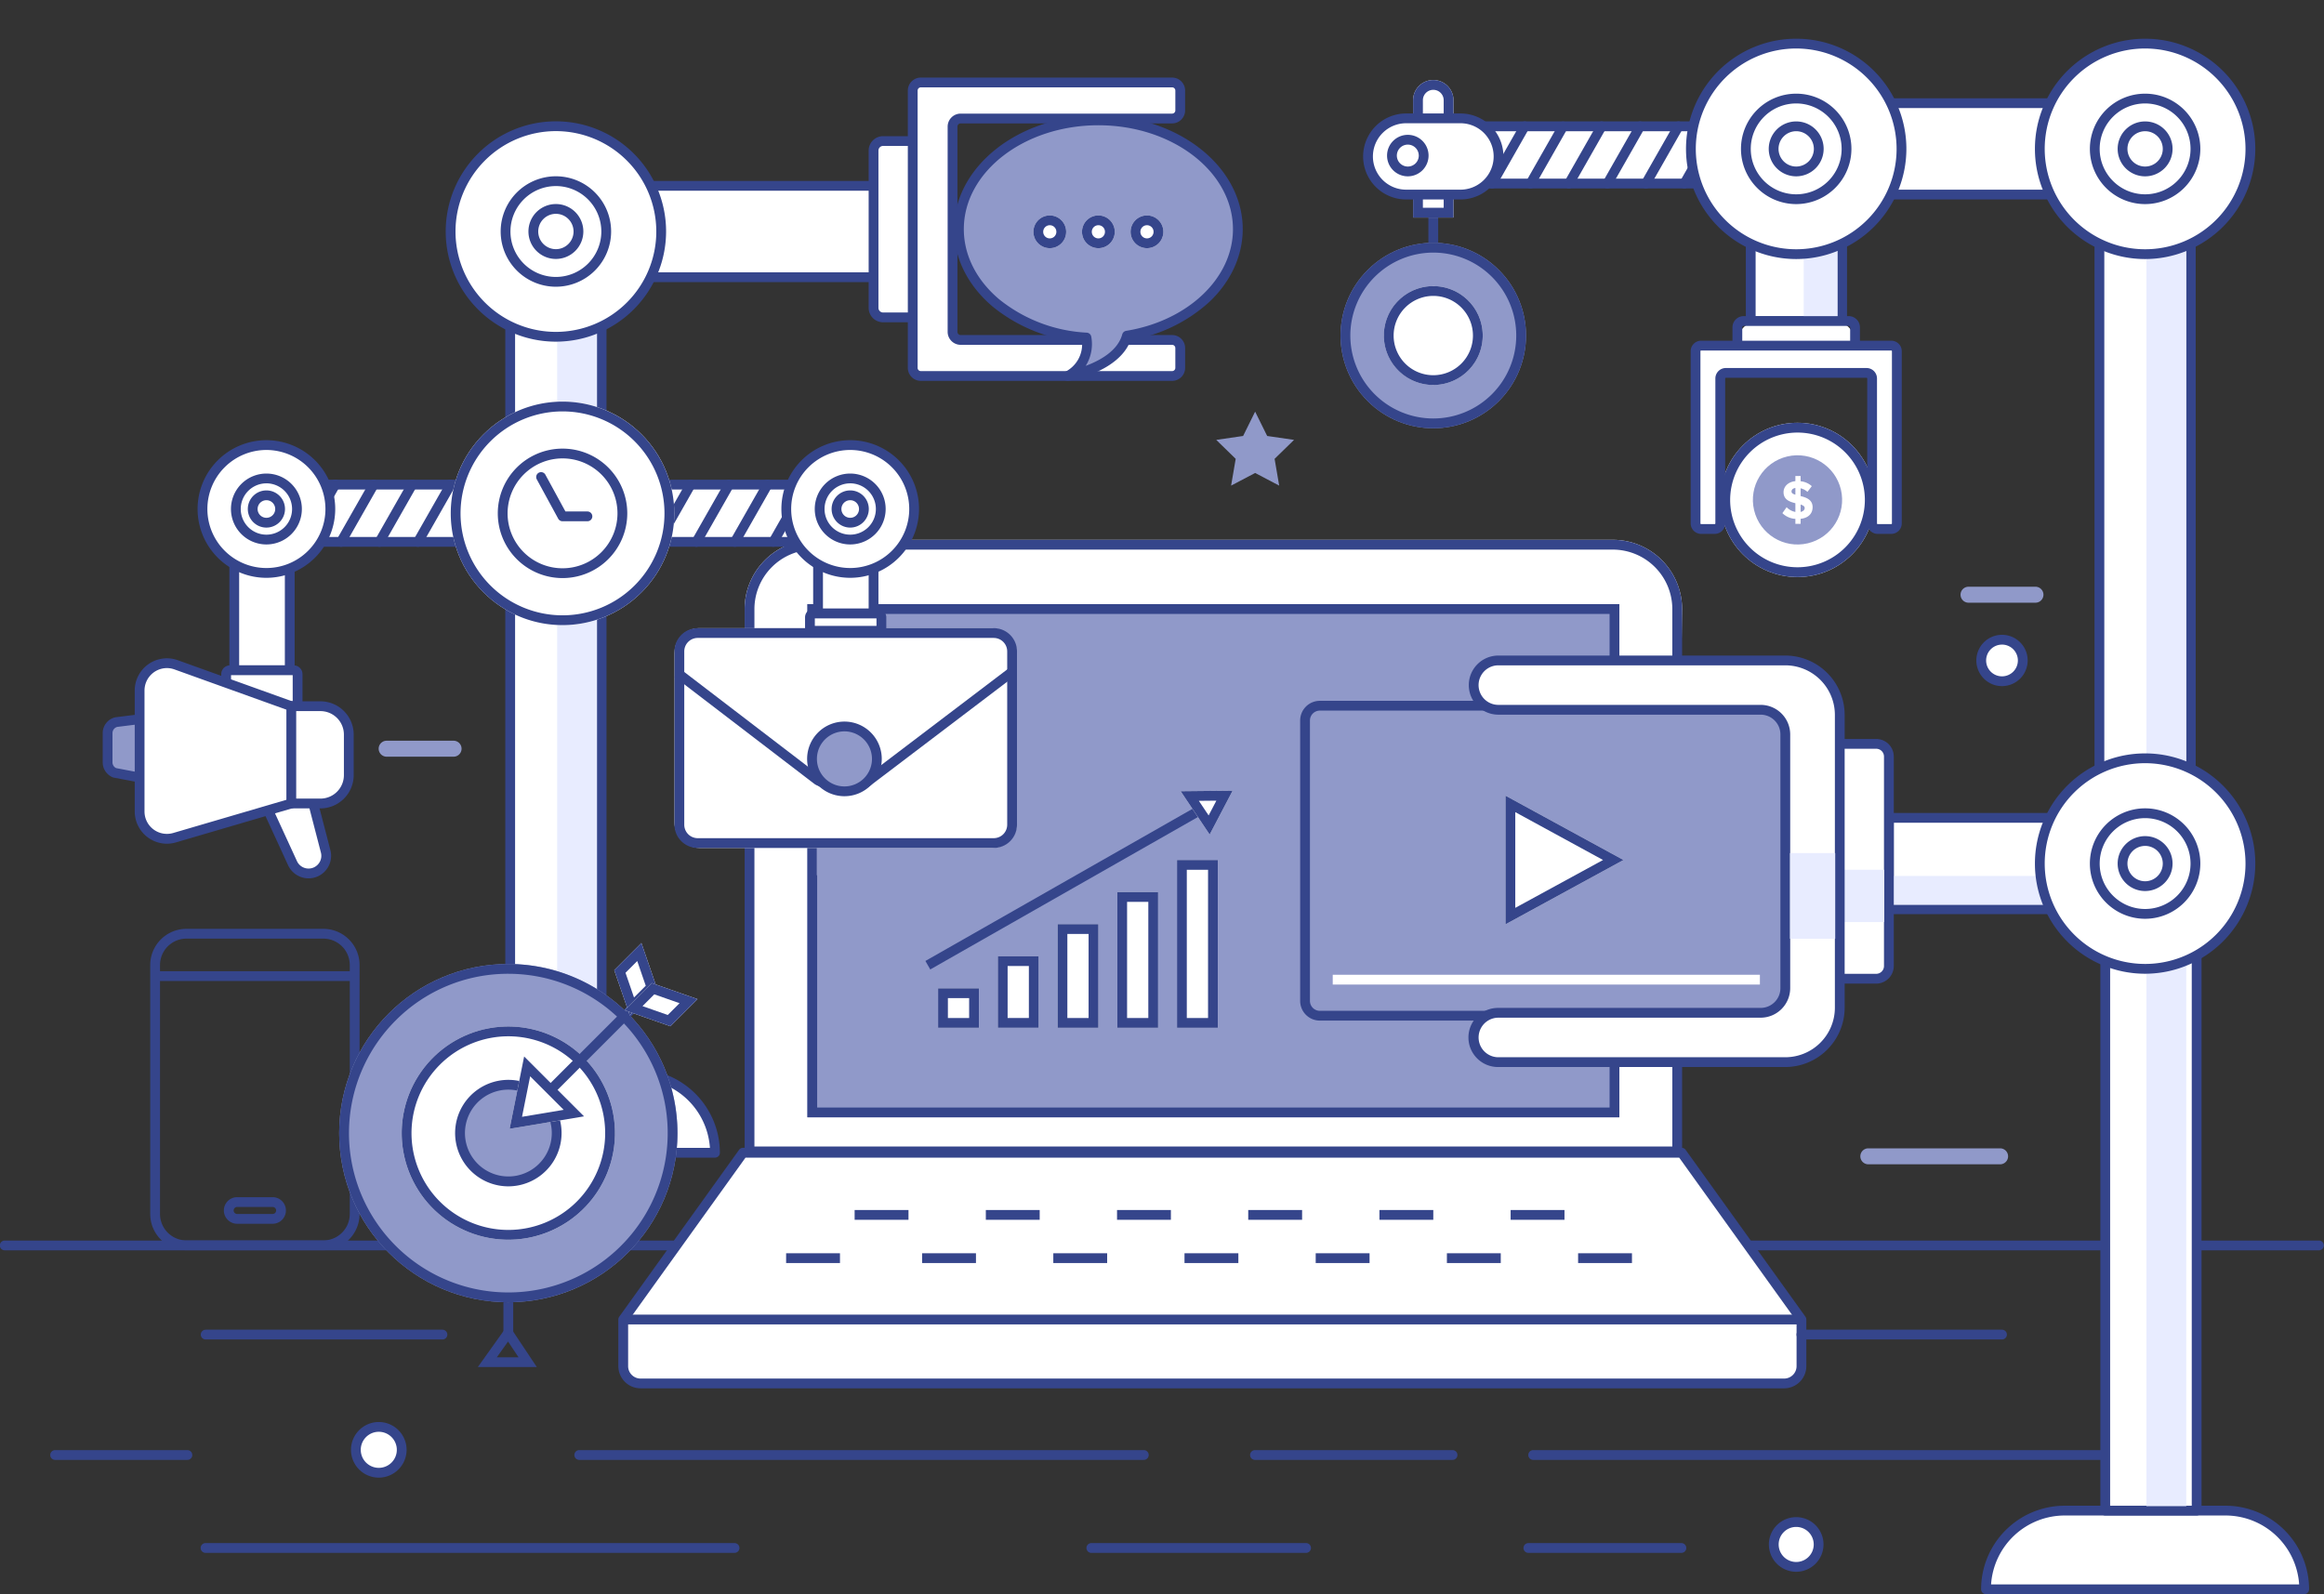 <?xml version="1.0" encoding="UTF-8"?>
<svg xmlns="http://www.w3.org/2000/svg" width="560" height="384.201" viewBox="0 0 560 384.201">
  <rect x="0" y="0" width="560" height="384.201" fill="#333333" stroke="none"/>
  <g id="Gruppe_13899" data-name="Gruppe 13899" transform="translate(-1388.523 -309.008)">
    <g id="Gruppe_10921" data-name="Gruppe 10921" transform="translate(1449.191 424.63)">
      <g id="Gruppe_10920" data-name="Gruppe 10920" transform="translate(0 0)">
        <rect id="Rechteck_741" data-name="Rechteck 741" width="58.031" height="13.797" transform="translate(1.179 1.179)" fill="#fff"></rect>
        <path id="Pfad_7080" data-name="Pfad 7080" d="M1653.474,717.265h-58.031a1.18,1.18,0,0,1-1.179-1.18v-13.8a1.179,1.179,0,0,1,1.179-1.18h58.031a1.18,1.18,0,0,1,1.179,1.18v13.8A1.18,1.18,0,0,1,1653.474,717.265Zm-56.852-2.359h55.672V703.468h-55.672Z" transform="translate(-1594.263 -701.109)" fill="#35458b"></path>
      </g>
      <path id="Pfad_7081" data-name="Pfad 7081" d="M1601.534,717.265a1.18,1.18,0,0,1-1.023-1.763l7.858-13.8a1.179,1.179,0,1,1,2.05,1.167l-7.858,13.8A1.179,1.179,0,0,1,1601.534,717.265Z" transform="translate(-1598.559 -701.109)" fill="#35458b"></path>
      <path id="Pfad_7082" data-name="Pfad 7082" d="M1632.964,717.265a1.18,1.18,0,0,1-1.024-1.763l7.858-13.8a1.18,1.18,0,1,1,2.05,1.167l-7.858,13.8A1.179,1.179,0,0,1,1632.964,717.265Z" transform="translate(-1620.721 -701.109)" fill="#35458b"></path>
      <path id="Pfad_7083" data-name="Pfad 7083" d="M1664.395,717.265a1.18,1.18,0,0,1-1.024-1.763l7.858-13.8a1.179,1.179,0,1,1,2.05,1.167l-7.858,13.8A1.178,1.178,0,0,1,1664.395,717.265Z" transform="translate(-1642.883 -701.109)" fill="#35458b"></path>
      <path id="Pfad_7084" data-name="Pfad 7084" d="M1695.825,717.265a1.18,1.18,0,0,1-1.024-1.763l7.858-13.8a1.179,1.179,0,0,1,2.05,1.167l-7.858,13.8A1.179,1.179,0,0,1,1695.825,717.265Z" transform="translate(-1665.046 -701.109)" fill="#35458b"></path>
      <path id="Pfad_7085" data-name="Pfad 7085" d="M1727.255,717.265a1.18,1.18,0,0,1-1.024-1.763l7.858-13.8a1.179,1.179,0,1,1,2.05,1.167l-7.858,13.8A1.18,1.18,0,0,1,1727.255,717.265Z" transform="translate(-1687.208 -701.109)" fill="#35458b"></path>
      <path id="Pfad_7086" data-name="Pfad 7086" d="M1758.686,717.265a1.18,1.18,0,0,1-1.024-1.763l7.858-13.8a1.179,1.179,0,1,1,2.05,1.167l-7.858,13.8A1.178,1.178,0,0,1,1758.686,717.265Z" transform="translate(-1709.37 -701.109)" fill="#35458b"></path>
    </g>
    <g id="Gruppe_10932" data-name="Gruppe 10932" transform="translate(1482.959 327.703)">
      <g id="Gruppe_10922" data-name="Gruppe 10922" transform="translate(0 238.981)">
        <path id="Rechteck_742" data-name="Rechteck 742" d="M18.959,0H57.712A18.959,18.959,0,0,1,76.671,18.959v0a0,0,0,0,1,0,0H0a0,0,0,0,1,0,0v0A18.959,18.959,0,0,1,18.959,0Z" transform="translate(1.18 1.179)" fill="#fff"></path>
        <path id="Pfad_7087" data-name="Pfad 7087" d="M1786.625,1204.168h-76.671a1.18,1.18,0,0,1-1.18-1.18,20.161,20.161,0,0,1,20.138-20.138h38.754a20.161,20.161,0,0,1,20.138,20.138A1.18,1.18,0,0,1,1786.625,1204.168Zm-75.453-2.359h74.234a17.8,17.8,0,0,0-17.74-16.6h-38.754A17.8,17.8,0,0,0,1711.172,1201.809Z" transform="translate(-1708.774 -1182.85)" fill="#35458b"></path>
      </g>
      <g id="Gruppe_10923" data-name="Gruppe 10923" transform="translate(27.323 39.947)">
        <rect id="Rechteck_743" data-name="Rechteck 743" width="22.025" height="199.034" transform="translate(1.179 1.179)" fill="#fff"></rect>
        <path id="Pfad_7088" data-name="Pfad 7088" d="M1824.638,709.271h-22.025a1.18,1.18,0,0,1-1.18-1.18V509.057a1.18,1.18,0,0,1,1.18-1.18h22.025a1.18,1.18,0,0,1,1.18,1.18V708.092A1.18,1.18,0,0,1,1824.638,709.271Zm-20.846-2.359h19.666V510.237h-19.666Z" transform="translate(-1801.433 -507.878)" fill="#35458b"></path>
      </g>
      <g id="Gruppe_10925" data-name="Gruppe 10925" transform="translate(39.821 53.341)">
        <g id="Gruppe_10924" data-name="Gruppe 10924">
          <rect id="Rechteck_744" data-name="Rechteck 744" width="9.606" height="172.698" fill="#e8ecff"></rect>
        </g>
      </g>
      <g id="Gruppe_10926" data-name="Gruppe 10926" transform="translate(25.193 24.905)">
        <rect id="Rechteck_745" data-name="Rechteck 745" width="22.025" height="91.628" transform="translate(92.807 1.179) rotate(90)" fill="#fff"></rect>
        <path id="Pfad_7089" data-name="Pfad 7089" d="M1887.016,481.25h-91.628a1.18,1.18,0,0,1-1.18-1.18V458.046a1.18,1.18,0,0,1,1.18-1.18h91.628a1.18,1.18,0,0,1,1.179,1.18v22.025A1.18,1.18,0,0,1,1887.016,481.25Zm-90.448-2.359h89.269V459.225h-89.269Z" transform="translate(-1794.209 -456.866)" fill="#35458b"></path>
      </g>
      <g id="Gruppe_10927" data-name="Gruppe 10927" transform="translate(10.408 7.989)">
        <circle id="Ellipse_43" data-name="Ellipse 43" cx="25.371" cy="25.371" r="25.371" transform="translate(0 50.087) rotate(-80.783)" fill="#fff"></circle>
        <path id="Pfad_7090" data-name="Pfad 7090" d="M1779.29,461.274a26.551,26.551,0,1,1,26.551-26.551A26.581,26.581,0,0,1,1779.29,461.274Zm0-50.742a24.192,24.192,0,1,0,24.192,24.191A24.219,24.219,0,0,0,1779.29,410.532Z" transform="translate(-1750.182 -405.616)" fill="#35458b"></path>
      </g>
      <g id="Gruppe_10928" data-name="Gruppe 10928" transform="translate(26.208 23.789)">
        <circle id="Ellipse_44" data-name="Ellipse 44" cx="12.128" cy="12.128" r="12.128" transform="translate(1.18 1.18)" fill="#fff"></circle>
        <path id="Pfad_7091" data-name="Pfad 7091" d="M1810.957,479.7a13.308,13.308,0,1,1,13.308-13.308A13.323,13.323,0,0,1,1810.957,479.7Zm0-24.256a10.949,10.949,0,1,0,10.948,10.949A10.961,10.961,0,0,0,1810.957,455.442Z" transform="translate(-1797.65 -453.083)" fill="#35458b"></path>
      </g>
      <g id="Gruppe_10929" data-name="Gruppe 10929" transform="translate(31.826 29.408)">
        <circle id="Ellipse_45" data-name="Ellipse 45" cx="5.437" cy="5.437" r="5.437" transform="translate(0 7.689) rotate(-45)" fill="#fff"></circle>
        <path id="Pfad_7092" data-name="Pfad 7092" d="M1826.958,489.007a6.616,6.616,0,1,1,6.616-6.616A6.624,6.624,0,0,1,1826.958,489.007Zm0-10.873a4.257,4.257,0,1,0,4.257,4.257A4.262,4.262,0,0,0,1826.958,478.134Z" transform="translate(-1819.27 -474.703)" fill="#35458b"></path>
      </g>
      <g id="Gruppe_10930" data-name="Gruppe 10930" transform="translate(114.879 14.121)">
        <path id="Rechteck_746" data-name="Rechteck 746" d="M0,0H5.468a4.79,4.79,0,0,1,4.79,4.79V37.708a4.79,4.79,0,0,1-4.79,4.79H0a0,0,0,0,1,0,0V0A0,0,0,0,1,0,0Z" transform="translate(11.438 43.677) rotate(180)" fill="#fff"></path>
        <path id="Pfad_7093" data-name="Pfad 7093" d="M2109.794,465.153h-7.962a3.48,3.48,0,0,1-3.476-3.476V423.772a3.48,3.48,0,0,1,3.476-3.476h7.962a1.18,1.18,0,0,1,1.18,1.18v42.5A1.18,1.18,0,0,1,2109.794,465.153Zm-7.962-42.5a1.118,1.118,0,0,0-1.117,1.117v37.905a1.119,1.119,0,0,0,1.117,1.117h6.783V422.655Z" transform="translate(-2098.356 -420.296)" fill="#35458b"></path>
      </g>
      <g id="Gruppe_10931" data-name="Gruppe 10931" transform="translate(124.318)">
        <path id="Pfad_7094" data-name="Pfad 7094" d="M2136.325,376.409h60.542a1.958,1.958,0,0,1,1.958,1.958v4.77a1.958,1.958,0,0,1-1.958,1.958h-50.95a1.958,1.958,0,0,0-1.958,1.959V436.5a1.958,1.958,0,0,0,1.958,1.958h50.95a1.958,1.958,0,0,1,1.958,1.959v4.77a1.958,1.958,0,0,1-1.958,1.958h-60.542a1.958,1.958,0,0,1-1.958-1.958V378.367a1.958,1.958,0,0,1,1.958-1.958Z" transform="translate(-2133.188 -375.229)" fill="#fff"></path>
        <path id="Pfad_7095" data-name="Pfad 7095" d="M2194.046,445.507h-60.541a3.141,3.141,0,0,1-3.138-3.138V375.547a3.141,3.141,0,0,1,3.138-3.138h60.542a3.141,3.141,0,0,1,3.138,3.138v4.77a3.142,3.142,0,0,1-3.138,3.138H2143.1a.78.78,0,0,0-.779.779v49.449a.78.78,0,0,0,.779.779h50.95a3.141,3.141,0,0,1,3.138,3.138v4.77A3.141,3.141,0,0,1,2194.046,445.507Zm-60.541-70.739a.78.78,0,0,0-.779.779v66.823a.779.779,0,0,0,.779.779h60.542a.78.78,0,0,0,.779-.779V437.6a.78.78,0,0,0-.779-.779H2143.1a3.141,3.141,0,0,1-3.138-3.138V384.234a3.141,3.141,0,0,1,3.138-3.138h50.95a.78.78,0,0,0,.779-.779v-4.77a.78.78,0,0,0-.779-.779Z" transform="translate(-2130.367 -372.409)" fill="#35458b"></path>
      </g>
    </g>
    <g id="Gruppe_10933" data-name="Gruppe 10933" transform="translate(1808.607 607.983)">
      <line id="Linie_65" data-name="Linie 65" x2="137.557" transform="translate(1.18 1.18)" fill="#fff"></line>
      <path id="Pfad_7096" data-name="Pfad 7096" d="M2951.861,1325.261H2814.3a1.18,1.18,0,0,1,0-2.359h137.557a1.18,1.18,0,0,1,0,2.359Z" transform="translate(-2813.124 -1322.902)" fill="#35458b"></path>
    </g>
    <g id="Gruppe_10934" data-name="Gruppe 10934" transform="translate(1388.523 607.983)">
      <line id="Linie_66" data-name="Linie 66" x2="161.818" transform="translate(1.179 1.18)" fill="#fff"></line>
      <path id="Pfad_7097" data-name="Pfad 7097" d="M1551.521,1325.261H1389.7a1.18,1.18,0,1,1,0-2.359h161.818a1.18,1.18,0,1,1,0,2.359Z" transform="translate(-1388.523 -1322.902)" fill="#35458b"></path>
    </g>
    <g id="Gruppe_10942" data-name="Gruppe 10942" transform="translate(1537.521 439.108)">
      <g id="Gruppe_10935" data-name="Gruppe 10935" transform="translate(30.432 0)">
        <path id="Pfad_7216" data-name="Pfad 7216" d="M16.181,0H208.7a16.687,16.687,0,0,1,16.687,16.687l-1.71,115.2c0,4.258,2.673,12.544,0,15.545-3.009,3.38-10.019,1.142-14.977,1.142H16.181c-3.779,0-10.606,1.024-13.467-1.142-3.962-3-1.99-10.108-1.99-15.545l-1.23-115.2A16.687,16.687,0,0,1,16.181,0Z" transform="translate(0.506)" fill="#fff"></path>
        <path id="Pfad_7098" data-name="Pfad 7098" d="M2206.224,752.567a14.344,14.344,0,0,1,14.328,14.328V896.426h-221.18V766.9a14.344,14.344,0,0,1,14.328-14.328h192.524m0-2.359H2013.7a16.687,16.687,0,0,0-16.687,16.687v131.89h225.9V766.9a16.687,16.687,0,0,0-16.687-16.687Z" transform="translate(-1997.013 -750.208)" fill="#35458b"></path>
      </g>
      <g id="Gruppe_10936" data-name="Gruppe 10936" transform="translate(0 146.535)">
        <path id="Pfad_7099" data-name="Pfad 7099" d="M1910.63,1273.482l16.04-22.34h226.185l28.86,40.2v11.227a4.175,4.175,0,0,1-4.175,4.175H1901.985a4.175,4.175,0,0,1-4.175-4.175v-11.227l12.82-17.855" transform="translate(-1896.63 -1249.963)" fill="#fff"></path>
        <path id="Pfad_7100" data-name="Pfad 7100" d="M2174.72,1305.1H1899.165a5.36,5.36,0,0,1-5.355-5.354v-11.227a1.179,1.179,0,0,1,.222-.688l28.86-40.2a1.178,1.178,0,0,1,.958-.492h226.185a1.179,1.179,0,0,1,.958.492l28.86,40.2a1.18,1.18,0,0,1,.221.688v11.227A5.36,5.36,0,0,1,2174.72,1305.1Zm-278.551-16.2v10.847a3,3,0,0,0,3,3H2174.72a3,3,0,0,0,3-3V1288.9l-28.286-39.4H1924.455l-15.687,21.848-.958-.688.958.688Z" transform="translate(-1893.81 -1247.143)" fill="#35458b"></path>
      </g>
      <g id="Gruppe_10937" data-name="Gruppe 10937" transform="translate(45.549 15.495)">
        <rect id="Rechteck_748" data-name="Rechteck 748" width="195.664" height="123.678" fill="#9099c9"></rect>
        <path id="Pfad_7101" data-name="Pfad 7101" d="M2241.584,805.115v118.96H2050.638V805.115h190.946m2.359-2.359H2048.279V926.434h195.664V802.756Z" transform="translate(-2048.279 -802.756)" fill="#35458b"></path>
      </g>
      <g id="Gruppe_10938" data-name="Gruppe 10938" transform="translate(47.809 27.863)">
        <path id="Pfad_7102" data-name="Pfad 7102" d="M2104.955,844.7H2055.94v52.972h49.015a5.6,5.6,0,0,0,5.6-5.6V850.3A5.6,5.6,0,0,0,2104.955,844.7Z" transform="translate(-2055.94 -844.699)" fill="#9099c9"></path>
      </g>
      <g id="Gruppe_10939" data-name="Gruppe 10939" transform="translate(158.27 45.45)">
        <path id="Pfad_7103" data-name="Pfad 7103" d="M2513.483,904.338h-78.2a4.748,4.748,0,0,0-4.747,4.748V976.66a4.747,4.747,0,0,0,4.747,4.747h78.2Z" transform="translate(-2430.539 -904.338)" fill="#9099c9"></path>
      </g>
      <g id="Gruppe_10940" data-name="Gruppe 10940" transform="translate(56.938 161.517)">
        <rect id="Rechteck_749" data-name="Rechteck 749" width="12.977" height="2.359" fill="#35458b"></rect>
        <rect id="Rechteck_750" data-name="Rechteck 750" width="12.977" height="2.359" transform="translate(31.614)" fill="#35458b"></rect>
        <rect id="Rechteck_751" data-name="Rechteck 751" width="12.977" height="2.359" transform="translate(63.229)" fill="#35458b"></rect>
        <rect id="Rechteck_752" data-name="Rechteck 752" width="12.977" height="2.359" transform="translate(94.844)" fill="#35458b"></rect>
        <rect id="Rechteck_753" data-name="Rechteck 753" width="12.977" height="2.359" transform="translate(126.458)" fill="#35458b"></rect>
        <rect id="Rechteck_754" data-name="Rechteck 754" width="12.977" height="2.359" transform="translate(158.072)" fill="#35458b"></rect>
      </g>
      <g id="Gruppe_10941" data-name="Gruppe 10941" transform="translate(40.428 171.939)">
        <rect id="Rechteck_755" data-name="Rechteck 755" width="12.977" height="2.359" transform="translate(32.768)" fill="#35458b"></rect>
        <rect id="Rechteck_756" data-name="Rechteck 756" width="12.977" height="2.359" transform="translate(64.383)" fill="#35458b"></rect>
        <rect id="Rechteck_757" data-name="Rechteck 757" width="12.977" height="2.359" transform="translate(95.997)" fill="#35458b"></rect>
        <rect id="Rechteck_758" data-name="Rechteck 758" width="12.977" height="2.359" transform="translate(127.612)" fill="#35458b"></rect>
        <rect id="Rechteck_759" data-name="Rechteck 759" width="12.977" height="2.359" transform="translate(159.226)" fill="#35458b"></rect>
        <rect id="Rechteck_760" data-name="Rechteck 760" width="12.977" height="2.359" transform="translate(190.841)" fill="#35458b"></rect>
        <rect id="Rechteck_761" data-name="Rechteck 761" width="12.977" height="2.359" fill="#35458b"></rect>
      </g>
    </g>
    <g id="Gruppe_10948" data-name="Gruppe 10948" transform="translate(1618.411 336.837)">
      <g id="Gruppe_10943" data-name="Gruppe 10943">
        <path id="Pfad_7104" data-name="Pfad 7104" d="M2205.73,407.382c-18.559,0-33.6,11.739-33.6,26.221,0,13.725,13.516,24.979,30.727,26.119a8.643,8.643,0,0,1-4.506,9.267s12.187-2.075,14.264-9.717c15.257-2.478,26.722-13.027,26.722-25.669C2239.333,419.121,2224.289,407.382,2205.73,407.382Z" transform="translate(-2170.948 -406.203)" fill="#9099c9"></path>
        <path id="Pfad_7105" data-name="Pfad 7105" d="M2195.527,467.347a1.18,1.18,0,0,1-.6-2.194,7.4,7.4,0,0,0,4.046-7.151,38.7,38.7,0,0,1-21.517-8.54c-6.015-5.081-9.328-11.715-9.328-18.68,0-15.108,15.6-27.4,34.782-27.4s34.783,12.292,34.783,27.4c0,6.389-2.844,12.6-8.007,17.5a37.291,37.291,0,0,1-18.986,9.209c-2.757,7.673-14.461,9.751-14.973,9.839A1.2,1.2,0,0,1,2195.527,467.347Zm7.383-61.606c-17.878,0-32.423,11.233-32.423,25.041,0,6.259,3.016,12.252,8.491,16.878a36.564,36.564,0,0,0,21.135,8.064,1.18,1.18,0,0,1,1.086.987,9.9,9.9,0,0,1-1.342,7.012c3.426-1.271,7.719-3.616,8.8-7.582a1.179,1.179,0,0,1,.949-.855c14.91-2.422,25.732-12.727,25.732-24.5C2235.334,416.974,2220.789,405.741,2202.91,405.741Z" transform="translate(-2168.127 -403.382)" fill="#35458b"></path>
      </g>
      <g id="Gruppe_10947" data-name="Gruppe 10947" transform="translate(17.492 22.456)">
        <g id="Gruppe_10944" data-name="Gruppe 10944" transform="translate(0 0)">
          <circle id="Ellipse_46" data-name="Ellipse 46" cx="3.946" cy="3.946" r="3.946" transform="translate(0 5.58) rotate(-45)" fill="#fff"></circle>
          <path id="Pfad_7106" data-name="Pfad 7106" d="M2236.936,487.439a1.587,1.587,0,1,1-1.587,1.587,1.589,1.589,0,0,1,1.587-1.587m0-2.359a3.946,3.946,0,1,0,3.946,3.946,3.946,3.946,0,0,0-3.946-3.946Z" transform="translate(-2231.355 -483.445)" fill="#35458b"></path>
        </g>
        <g id="Gruppe_10945" data-name="Gruppe 10945" transform="translate(11.71 0)">
          <circle id="Ellipse_47" data-name="Ellipse 47" cx="3.946" cy="3.946" r="3.946" transform="translate(0 5.58) rotate(-45)" fill="#fff"></circle>
          <path id="Pfad_7107" data-name="Pfad 7107" d="M2276.648,487.439a1.587,1.587,0,1,1-1.587,1.587,1.589,1.589,0,0,1,1.587-1.587m0-2.359a3.946,3.946,0,1,0,3.946,3.946,3.946,3.946,0,0,0-3.946-3.946Z" transform="translate(-2271.067 -483.445)" fill="#35458b"></path>
        </g>
        <g id="Gruppe_10946" data-name="Gruppe 10946" transform="translate(24.254 0.833)">
          <circle id="Ellipse_48" data-name="Ellipse 48" cx="3.946" cy="3.946" r="3.946" transform="translate(0 7.681) rotate(-76.718)" fill="#fff"></circle>
          <path id="Pfad_7108" data-name="Pfad 7108" d="M2316.36,487.439a1.587,1.587,0,1,1-1.587,1.587,1.589,1.589,0,0,1,1.587-1.587m0-2.359a3.946,3.946,0,1,0,3.946,3.946,3.946,3.946,0,0,0-3.946-3.946Z" transform="translate(-2311.613 -484.279)" fill="#35458b"></path>
        </g>
      </g>
    </g>
    <g id="Gruppe_10953" data-name="Gruppe 10953" transform="translate(1702.29 328.297)">
      <g id="Gruppe_10952" data-name="Gruppe 10952" transform="translate(0 0)">
        <g id="Gruppe_10949" data-name="Gruppe 10949" transform="translate(0 29.973)">
          <circle id="Ellipse_49" data-name="Ellipse 49" cx="22.347" cy="22.347" r="22.347" transform="translate(0 31.603) rotate(-45)" fill="#9099c9"></circle>
          <path id="Pfad_7109" data-name="Pfad 7109" d="M2506.317,509.818a19.988,19.988,0,1,1-19.988,19.988,20.011,20.011,0,0,1,19.988-19.988m0-2.359a22.347,22.347,0,1,0,22.347,22.347,22.347,22.347,0,0,0-22.347-22.347Z" transform="translate(-2474.714 -498.203)" fill="#35458b"></path>
        </g>
        <g id="Gruppe_10950" data-name="Gruppe 10950" transform="translate(15.032 45.005)">
          <circle id="Ellipse_50" data-name="Ellipse 50" cx="11.915" cy="11.915" r="11.915" transform="translate(0 19.625) rotate(-55.441)" fill="#fff"></circle>
          <path id="Pfad_7110" data-name="Pfad 7110" d="M2531.262,545.2a9.556,9.556,0,1,1-9.556,9.556,9.567,9.567,0,0,1,9.556-9.556m0-2.359a11.915,11.915,0,1,0,11.915,11.915,11.915,11.915,0,0,0-11.915-11.915Z" transform="translate(-2514.691 -538.18)" fill="#35458b"></path>
        </g>
        <rect id="Rechteck_762" data-name="Rechteck 762" width="2.359" height="7.463" transform="translate(30.424 31.767)" fill="#35458b"></rect>
        <g id="Gruppe_10951" data-name="Gruppe 10951" transform="translate(26.738)">
          <path id="Pfad_7111" data-name="Pfad 7111" d="M2543.255,407.564h9.73V379.287a4.865,4.865,0,0,0-4.865-4.865h0a4.865,4.865,0,0,0-4.865,4.865Z" transform="translate(-2543.255 -374.422)" fill="#fff"></path>
          <path id="Pfad_7112" data-name="Pfad 7112" d="M2548.12,376.781a2.509,2.509,0,0,1,2.507,2.506V405.2h-5.013V379.287a2.509,2.509,0,0,1,2.506-2.506m0-2.359a4.865,4.865,0,0,0-4.865,4.865v28.276h9.73V379.287a4.865,4.865,0,0,0-4.865-4.865Z" transform="translate(-2543.255 -374.422)" fill="#35458b"></path>
        </g>
      </g>
    </g>
    <g id="Gruppe_10954" data-name="Gruppe 10954" transform="translate(1424.722 532.859)">
      <path id="Pfad_7113" data-name="Pfad 7113" d="M1552.993,1070.5a6.378,6.378,0,0,1,6.37,6.371v59.99a6.378,6.378,0,0,1-6.37,6.371h-32.984a6.378,6.378,0,0,1-6.371-6.371v-59.99a6.378,6.378,0,0,1,6.371-6.371h32.984m0-2.359h-32.984a8.73,8.73,0,0,0-8.73,8.729v59.99a8.73,8.73,0,0,0,8.73,8.73h32.984a8.73,8.73,0,0,0,8.73-8.73v-59.99a8.73,8.73,0,0,0-8.73-8.729Z" transform="translate(-1511.279 -1068.14)" fill="#35458b"></path>
      <rect id="Rechteck_763" data-name="Rechteck 763" width="48.659" height="2.359" transform="translate(0.892 10.215)" fill="#35458b"></rect>
      <path id="Pfad_7114" data-name="Pfad 7114" d="M1583.21,1289.82a.844.844,0,1,1,0,1.689h-8.543a.844.844,0,0,1,0-1.689h8.543m0-2.359h-8.543a3.2,3.2,0,0,0,0,6.407h8.543a3.2,3.2,0,1,0,0-6.407Z" transform="translate(-1553.717 -1222.788)" fill="#35458b"></path>
    </g>
    <g id="Gruppe_10965" data-name="Gruppe 10965" transform="translate(1470.256 536.281)">
      <g id="Gruppe_10964" data-name="Gruppe 10964" transform="translate(0)">
        <rect id="Rechteck_764" data-name="Rechteck 764" width="2.359" height="7.802" transform="translate(39.577 86.566)" fill="#35458b"></rect>
        <path id="Pfad_7115" data-name="Pfad 7115" d="M1786.272,1395.507l2.523,3.791h-5.226l2.7-3.791m.067-4.157-7.349,10.307H1793.2l-6.86-10.307Z" transform="translate(-1745.582 -1299.464)" fill="#35458b"></path>
        <g id="Gruppe_10963" data-name="Gruppe 10963">
          <g id="Gruppe_10955" data-name="Gruppe 10955" transform="translate(0 5.053)">
            <circle id="Ellipse_51" data-name="Ellipse 51" cx="40.757" cy="40.757" r="40.757" transform="translate(0 0)" fill="#9099c9"></circle>
            <path id="Pfad_7116" data-name="Pfad 7116" d="M1706.453,1099.238a38.4,38.4,0,1,1-27.151,11.247,38.146,38.146,0,0,1,27.151-11.247m0-2.359a40.757,40.757,0,1,0,40.757,40.757,40.757,40.757,0,0,0-40.757-40.757Z" transform="translate(-1665.696 -1096.879)" fill="#35458b"></path>
          </g>
          <g id="Gruppe_10956" data-name="Gruppe 10956" transform="translate(15.065 20.118)">
            <circle id="Ellipse_52" data-name="Ellipse 52" cx="25.692" cy="25.692" r="25.692" transform="translate(0)" fill="#fff"></circle>
            <path id="Pfad_7117" data-name="Pfad 7117" d="M1742.478,1150.328a23.333,23.333,0,1,1-23.333,23.333,23.359,23.359,0,0,1,23.333-23.333m0-2.359a25.692,25.692,0,1,0,25.692,25.692,25.692,25.692,0,0,0-25.692-25.692Z" transform="translate(-1716.786 -1147.969)" fill="#35458b"></path>
          </g>
          <g id="Gruppe_10957" data-name="Gruppe 10957" transform="translate(27.925 32.977)">
            <path id="Pfad_7118" data-name="Pfad 7118" d="M1787.306,1204.212a11.639,11.639,0,1,1-8.3-8.254" transform="translate(-1763.216 -1194.399)" fill="#9099c9"></path>
            <path id="Pfad_7119" data-name="Pfad 7119" d="M1773.228,1217.242a12.832,12.832,0,1,1,3.257-25.246,1.179,1.179,0,0,1-.6,2.282,10.461,10.461,0,1,0,7.458,7.418,1.18,1.18,0,1,1,2.279-.61,12.842,12.842,0,0,1-12.4,16.156Z" transform="translate(-1760.396 -1191.578)" fill="#35458b"></path>
          </g>
          <g id="Gruppe_10962" data-name="Gruppe 10962" transform="translate(41.068)">
            <g id="Gruppe_10958" data-name="Gruppe 10958" transform="translate(0 27.343)">
              <path id="Pfad_7120" data-name="Pfad 7120" d="M1822.895,1186.9l-17.927,3,3.5-17.431Z" transform="translate(-1804.967 -1172.47)" fill="#fff"></path>
              <path id="Pfad_7121" data-name="Pfad 7121" d="M1809.913,1177.252l8.075,8.075-10.035,1.681,1.959-9.757m-1.446-4.782-3.5,17.431,17.927-3-14.427-14.427Z" transform="translate(-1804.967 -1172.47)" fill="#35458b"></path>
            </g>
            <rect id="Rechteck_765" data-name="Rechteck 765" width="29.133" height="2.359" transform="translate(8.95 34.652) rotate(-45)" fill="#35458b"></rect>
            <g id="Gruppe_10961" data-name="Gruppe 10961" transform="translate(25.212)">
              <g id="Gruppe_10959" data-name="Gruppe 10959">
                <path id="Pfad_7122" data-name="Pfad 7122" d="M1900.769,1090.665l-6.541,6.542-3.76-10.92,6.542-6.542Z" transform="translate(-1890.468 -1079.745)" fill="#fff"></path>
                <path id="Pfad_7123" data-name="Pfad 7123" d="M1896.008,1084.083l2.051,5.957-2.83,2.83-2.051-5.957,2.83-2.83m1-4.338-6.541,6.542,3.76,10.92,6.542-6.542-3.76-10.92Z" transform="translate(-1890.468 -1079.745)" fill="#35458b"></path>
              </g>
              <g id="Gruppe_10960" data-name="Gruppe 10960" transform="translate(2.49 9.65)">
                <path id="Pfad_7124" data-name="Pfad 7124" d="M1909.938,1122.878l6.541-6.541-11.026-3.867-6.542,6.542Z" transform="translate(-1898.911 -1112.47)" fill="#fff"></path>
                <path id="Pfad_7125" data-name="Pfad 7125" d="M1906.072,1115.187l6.086,2.134-2.84,2.84-6.087-2.134,2.84-2.84m-.619-2.717-6.542,6.542,11.027,3.866,6.541-6.542-11.026-3.866Z" transform="translate(-1898.911 -1112.47)" fill="#35458b"></path>
              </g>
            </g>
          </g>
        </g>
      </g>
    </g>
    <g id="Gruppe_10971" data-name="Gruppe 10971" transform="translate(1803.068 410.9)">
      <g id="Gruppe_10970" data-name="Gruppe 10970" transform="translate(0)">
        <g id="Gruppe_10966" data-name="Gruppe 10966">
          <circle id="Ellipse_53" data-name="Ellipse 53" cx="18.589" cy="18.589" r="18.589" transform="translate(0 0)" fill="#fff"></circle>
          <path id="Pfad_7126" data-name="Pfad 7126" d="M2812.931,656.909a16.23,16.23,0,1,1-16.23,16.23,16.248,16.248,0,0,1,16.23-16.23m0-2.359a18.589,18.589,0,1,0,18.589,18.589,18.589,18.589,0,0,0-18.589-18.589Z" transform="translate(-2794.342 -654.55)" fill="#35458b"></path>
        </g>
        <g id="Gruppe_10967" data-name="Gruppe 10967" transform="translate(5.654 5.654)">
          <circle id="Ellipse_54" data-name="Ellipse 54" cx="10.752" cy="10.752" r="10.752" transform="matrix(0.973, -0.23, 0.23, 0.973, 0, 4.941)" fill="#9099c9"></circle>
        </g>
        <g id="Gruppe_10969" data-name="Gruppe 10969" transform="translate(14.947 12.832)">
          <g id="Gruppe_10968" data-name="Gruppe 10968">
            <path id="Pfad_7127" data-name="Pfad 7127" d="M2849.423,702.895v-1.871a3.718,3.718,0,0,1,1.645.862l1.048-1.38a4.689,4.689,0,0,0-2.693-1.18v-1.26h-1.26V699.3c-1.791.186-2.852,1.327-2.852,2.666,0,1.8,1.486,2.308,2.852,2.653v2.1a3.835,3.835,0,0,1-2.109-1.141l-1.022,1.433a4.821,4.821,0,0,0,3.131,1.379v1.194h1.26v-1.207c1.937-.2,2.892-1.326,2.892-2.8C2852.315,703.77,2850.789,703.239,2849.423,702.895Zm-1.26-.332c-.557-.159-.929-.372-.929-.756,0-.451.332-.783.929-.862Zm1.26,4.152v-1.778c.571.186.982.411.982.849C2850.4,706.2,2850.073,706.582,2849.423,706.715Z" transform="translate(-2845.032 -698.066)" fill="#fff"></path>
          </g>
        </g>
      </g>
    </g>
    <rect id="Rechteck_766" data-name="Rechteck 766" width="283.905" height="2.359" transform="translate(1538.701 625.838)" fill="#35458b"></rect>
    <g id="Gruppe_10972" data-name="Gruppe 10972" transform="translate(1436.905 629.47)">
      <line id="Linie_67" data-name="Linie 67" x2="57.051" transform="translate(1.179 1.179)" fill="#fff"></line>
      <path id="Pfad_7128" data-name="Pfad 7128" d="M1610.828,1398.127h-57.05a1.179,1.179,0,1,1,0-2.359h57.05a1.179,1.179,0,1,1,0,2.359Z" transform="translate(-1552.598 -1395.768)" fill="#35458b"></path>
    </g>
    <g id="Gruppe_10973" data-name="Gruppe 10973" transform="translate(1436.905 680.897)">
      <line id="Linie_68" data-name="Linie 68" x2="127.402" transform="translate(1.179 1.179)" fill="#fff"></line>
      <path id="Pfad_7129" data-name="Pfad 7129" d="M1681.179,1572.532h-127.4a1.18,1.18,0,1,1,0-2.359h127.4a1.18,1.18,0,1,1,0,2.359Z" transform="translate(-1552.598 -1570.173)" fill="#35458b"></path>
    </g>
    <g id="Gruppe_10974" data-name="Gruppe 10974" transform="translate(1650.286 680.897)">
      <line id="Linie_69" data-name="Linie 69" x2="51.808" transform="translate(1.18 1.179)" fill="#fff"></line>
      <path id="Pfad_7130" data-name="Pfad 7130" d="M2329.208,1572.532H2277.4a1.18,1.18,0,0,1,0-2.359h51.808a1.18,1.18,0,0,1,0,2.359Z" transform="translate(-2276.221 -1570.173)" fill="#35458b"></path>
    </g>
    <g id="Gruppe_10975" data-name="Gruppe 10975" transform="translate(1755.664 680.897)">
      <line id="Linie_70" data-name="Linie 70" x2="36.87" transform="translate(1.18 1.179)" fill="#fff"></line>
      <path id="Pfad_7131" data-name="Pfad 7131" d="M2671.632,1572.532h-36.87a1.18,1.18,0,1,1,0-2.359h36.87a1.18,1.18,0,0,1,0,2.359Z" transform="translate(-2633.583 -1570.173)" fill="#35458b"></path>
    </g>
    <g id="Gruppe_10976" data-name="Gruppe 10976" transform="translate(1526.889 658.489)">
      <line id="Linie_71" data-name="Linie 71" x2="136.108" transform="translate(1.179 1.179)" fill="#fff"></line>
      <path id="Pfad_7132" data-name="Pfad 7132" d="M1995.04,1496.541H1858.933a1.18,1.18,0,0,1,0-2.359H1995.04a1.18,1.18,0,0,1,0,2.359Z" transform="translate(-1857.753 -1494.182)" fill="#35458b"></path>
    </g>
    <g id="Gruppe_10977" data-name="Gruppe 10977" transform="translate(1689.786 658.489)">
      <line id="Linie_72" data-name="Linie 72" x2="47.532" transform="translate(1.179 1.179)" fill="#fff"></line>
      <path id="Pfad_7133" data-name="Pfad 7133" d="M2458.887,1496.541h-47.531a1.18,1.18,0,1,1,0-2.359h47.531a1.18,1.18,0,1,1,0,2.359Z" transform="translate(-2410.176 -1494.182)" fill="#35458b"></path>
    </g>
    <g id="Gruppe_10978" data-name="Gruppe 10978" transform="translate(1400.669 658.489)">
      <line id="Linie_73" data-name="Linie 73" x2="31.795" transform="translate(1.18 1.179)" fill="#fff"></line>
      <path id="Pfad_7134" data-name="Pfad 7134" d="M1462.685,1496.541h-31.8a1.18,1.18,0,1,1,0-2.359h31.8a1.18,1.18,0,1,1,0,2.359Z" transform="translate(-1429.71 -1494.182)" fill="#35458b"></path>
    </g>
    <g id="Gruppe_10979" data-name="Gruppe 10979" transform="translate(1756.822 658.489)">
      <line id="Linie_74" data-name="Linie 74" x2="141" transform="translate(1.179 1.179)" fill="#fff"></line>
      <path id="Pfad_7135" data-name="Pfad 7135" d="M2779.689,1496.541h-141a1.18,1.18,0,1,1,0-2.359h141a1.18,1.18,0,1,1,0,2.359Z" transform="translate(-2637.509 -1494.182)" fill="#35458b"></path>
    </g>
    <g id="Gruppe_10980" data-name="Gruppe 10980" transform="translate(1821.427 629.47)">
      <line id="Linie_75" data-name="Linie 75" x2="48.325" transform="translate(1.18 1.179)" fill="#fff"></line>
      <path id="Pfad_7136" data-name="Pfad 7136" d="M2906.1,1398.127H2857.78a1.179,1.179,0,1,1,0-2.359H2906.1a1.179,1.179,0,1,1,0,2.359Z" transform="translate(-2856.6 -1395.768)" fill="#35458b"></path>
    </g>
    <g id="Gruppe_10981" data-name="Gruppe 10981" transform="translate(1814.758 674.644)">
      <circle id="Ellipse_55" data-name="Ellipse 55" cx="5.403" cy="5.403" r="5.403" transform="translate(1.18 1.179)" fill="#fff"></circle>
      <path id="Pfad_7137" data-name="Pfad 7137" d="M2840.566,1562.132a6.583,6.583,0,1,1,6.583-6.583A6.591,6.591,0,0,1,2840.566,1562.132Zm0-10.807a4.224,4.224,0,1,0,4.224,4.224A4.229,4.229,0,0,0,2840.566,1551.325Z" transform="translate(-2833.983 -1548.966)" fill="#35458b"></path>
    </g>
    <g id="Gruppe_10982" data-name="Gruppe 10982" transform="translate(1473.094 651.715)">
      <circle id="Ellipse_56" data-name="Ellipse 56" cx="5.524" cy="5.524" r="5.524" transform="translate(1.179 1.179)" fill="#fff"></circle>
      <path id="Pfad_7138" data-name="Pfad 7138" d="M1682.023,1484.615a6.7,6.7,0,1,1,6.7-6.7A6.711,6.711,0,0,1,1682.023,1484.615Zm0-11.048a4.345,4.345,0,1,0,4.345,4.344A4.349,4.349,0,0,0,1682.023,1473.567Z" transform="translate(-1675.319 -1471.208)" fill="#35458b"></path>
    </g>
    <g id="Gruppe_10983" data-name="Gruppe 10983" transform="translate(1864.75 461.997)">
      <circle id="Ellipse_57" data-name="Ellipse 57" cx="5.003" cy="5.003" r="5.003" transform="translate(0.164 9.902) rotate(-76.717)" fill="#fff"></circle>
      <path id="Pfad_7139" data-name="Pfad 7139" d="M3009.7,840.2a6.183,6.183,0,1,1,6.183-6.182A6.189,6.189,0,0,1,3009.7,840.2Zm0-10.006a3.824,3.824,0,1,0,3.823,3.824A3.828,3.828,0,0,0,3009.7,830.19Z" transform="translate(-3003.516 -827.831)" fill="#35458b"></path>
    </g>
    <g id="Gruppe_10986" data-name="Gruppe 10986" transform="translate(1701.815 477.908)">
      <g id="Gruppe_10984" data-name="Gruppe 10984">
        <rect id="Rechteck_767" data-name="Rechteck 767" width="118.63" height="77.069" rx="9.1" fill="#9099c9"></rect>
        <path id="Pfad_7140" data-name="Pfad 7140" d="M2564.851,884.146a2.391,2.391,0,0,1,2.389,2.389v67.574a2.391,2.391,0,0,1-2.389,2.389H2455.717a2.391,2.391,0,0,1-2.389-2.389V886.535a2.391,2.391,0,0,1,2.389-2.389h109.135m0-2.359H2455.717a4.747,4.747,0,0,0-4.748,4.747v67.574a4.747,4.747,0,0,0,4.748,4.747h109.135a4.747,4.747,0,0,0,4.748-4.747V886.535a4.747,4.747,0,0,0-4.748-4.747Z" transform="translate(-2450.969 -881.787)" fill="#35458b"></path>
      </g>
      <g id="Gruppe_10985" data-name="Gruppe 10985" transform="translate(49.476 22.854)">
        <path id="Pfad_7141" data-name="Pfad 7141" d="M2618.754,959.29v31.016l28.434-15.508Z" transform="translate(-2618.754 -959.29)" fill="#fff"></path>
        <path id="Pfad_7142" data-name="Pfad 7142" d="M2621.113,963.263l21.148,11.534-21.148,11.534V963.263m-2.359-3.973v31.016l28.434-15.508-28.434-15.508Z" transform="translate(-2618.754 -959.29)" fill="#35458b"></path>
      </g>
      <rect id="Rechteck_768" data-name="Rechteck 768" width="102.931" height="2.359" transform="translate(7.849 66.021)" fill="#fff"></rect>
    </g>
    <g id="Gruppe_10988" data-name="Gruppe 10988" transform="translate(1745.084 338.271)">
      <g id="Gruppe_10987" data-name="Gruppe 10987" transform="translate(0 0)">
        <rect id="Rechteck_769" data-name="Rechteck 769" width="58.031" height="13.797" transform="translate(1.18 1.18)" fill="#fff"></rect>
        <path id="Pfad_7143" data-name="Pfad 7143" d="M2656.913,424.4h-58.031a1.18,1.18,0,0,1-1.18-1.18v-13.8a1.18,1.18,0,0,1,1.18-1.18h58.031a1.18,1.18,0,0,1,1.18,1.18v13.8A1.18,1.18,0,0,1,2656.913,424.4Zm-56.852-2.359h55.672V410.607h-55.672Z" transform="translate(-2597.702 -408.248)" fill="#35458b"></path>
      </g>
      <path id="Pfad_7144" data-name="Pfad 7144" d="M2604.974,424.4a1.18,1.18,0,0,1-1.024-1.763l7.858-13.8a1.179,1.179,0,1,1,2.05,1.167l-7.858,13.8A1.18,1.18,0,0,1,2604.974,424.4Z" transform="translate(-2601.999 -408.248)" fill="#35458b"></path>
      <path id="Pfad_7145" data-name="Pfad 7145" d="M2636.4,424.4a1.18,1.18,0,0,1-1.024-1.763l7.858-13.8a1.18,1.18,0,0,1,2.05,1.167l-7.858,13.8A1.179,1.179,0,0,1,2636.4,424.4Z" transform="translate(-2624.161 -408.248)" fill="#35458b"></path>
      <path id="Pfad_7146" data-name="Pfad 7146" d="M2667.834,424.4a1.18,1.18,0,0,1-1.023-1.763l7.858-13.8a1.179,1.179,0,1,1,2.05,1.167l-7.858,13.8A1.18,1.18,0,0,1,2667.834,424.4Z" transform="translate(-2646.323 -408.248)" fill="#35458b"></path>
      <path id="Pfad_7147" data-name="Pfad 7147" d="M2699.264,424.4a1.18,1.18,0,0,1-1.024-1.763l7.858-13.8a1.179,1.179,0,0,1,2.05,1.167l-7.858,13.8A1.179,1.179,0,0,1,2699.264,424.4Z" transform="translate(-2668.485 -408.248)" fill="#35458b"></path>
      <path id="Pfad_7148" data-name="Pfad 7148" d="M2730.694,424.4a1.18,1.18,0,0,1-1.024-1.763l7.858-13.8a1.179,1.179,0,0,1,2.05,1.167l-7.858,13.8A1.179,1.179,0,0,1,2730.694,424.4Z" transform="translate(-2690.647 -408.248)" fill="#35458b"></path>
      <path id="Pfad_7149" data-name="Pfad 7149" d="M2762.124,424.4a1.18,1.18,0,0,1-1.024-1.763l7.858-13.8a1.179,1.179,0,0,1,2.05,1.167l-7.858,13.8A1.179,1.179,0,0,1,2762.124,424.4Z" transform="translate(-2712.809 -408.248)" fill="#35458b"></path>
    </g>
    <g id="Gruppe_11006" data-name="Gruppe 11006" transform="translate(1785.461 309.008)">
      <g id="Gruppe_10989" data-name="Gruppe 10989" transform="translate(107.764 38.73)">
        <rect id="Rechteck_770" data-name="Rechteck 770" width="22.025" height="151.91" transform="translate(1.179 1.179)" fill="#fff"></rect>
        <path id="Pfad_7150" data-name="Pfad 7150" d="M3123.287,594.621h-22.025a1.18,1.18,0,0,1-1.179-1.18V441.531a1.18,1.18,0,0,1,1.179-1.18h22.025a1.18,1.18,0,0,1,1.18,1.18V593.441A1.18,1.18,0,0,1,3123.287,594.621Zm-20.845-2.359h19.666V442.71h-19.666Z" transform="translate(-3100.082 -440.351)" fill="#35458b"></path>
      </g>
      <g id="Gruppe_10991" data-name="Gruppe 10991" transform="translate(120.268 39.91)">
        <g id="Gruppe_10990" data-name="Gruppe 10990">
          <rect id="Rechteck_771" data-name="Rechteck 771" width="9.606" height="151.91" fill="#e8ecff"></rect>
        </g>
      </g>
      <g id="Gruppe_10992" data-name="Gruppe 10992" transform="translate(23.744 38.73)">
        <rect id="Rechteck_772" data-name="Rechteck 772" width="22.025" height="37.457" transform="translate(1.18 1.179)" fill="#fff"></rect>
        <path id="Pfad_7151" data-name="Pfad 7151" d="M2838.355,480.167H2816.33a1.18,1.18,0,0,1-1.18-1.18V441.531a1.18,1.18,0,0,1,1.18-1.18h22.026a1.179,1.179,0,0,1,1.179,1.18v37.457A1.179,1.179,0,0,1,2838.355,480.167Zm-20.846-2.359h19.667v-35.1h-19.667Z" transform="translate(-2815.15 -440.351)" fill="#35458b"></path>
      </g>
      <g id="Gruppe_10994" data-name="Gruppe 10994" transform="translate(37.688 39.91)">
        <g id="Gruppe_10993" data-name="Gruppe 10993">
          <rect id="Rechteck_773" data-name="Rechteck 773" width="8.147" height="37.457" fill="#e8ecff"></rect>
        </g>
      </g>
      <g id="Gruppe_10995" data-name="Gruppe 10995" transform="translate(57.036 23.688)">
        <rect id="Rechteck_774" data-name="Rechteck 774" width="22.025" height="63.147" transform="translate(64.327 1.179) rotate(90)" fill="#fff"></rect>
        <path id="Pfad_7152" data-name="Pfad 7152" d="M2992.38,413.723h-63.147a1.179,1.179,0,0,1-1.179-1.179V390.519a1.179,1.179,0,0,1,1.179-1.18h63.147a1.18,1.18,0,0,1,1.179,1.18v22.025A1.179,1.179,0,0,1,2992.38,413.723Zm-61.968-2.359H2991.2V391.7h-60.788Z" transform="translate(-2928.053 -389.339)" fill="#35458b"></path>
      </g>
      <g id="Gruppe_10999" data-name="Gruppe 10999" transform="translate(84.076 0)">
        <g id="Gruppe_10996" data-name="Gruppe 10996">
          <circle id="Ellipse_58" data-name="Ellipse 58" cx="25.371" cy="25.371" r="25.371" transform="translate(0 35.88) rotate(-45)" fill="#fff"></circle>
          <path id="Pfad_7153" data-name="Pfad 7153" d="M3077.941,393.747a26.551,26.551,0,1,1,26.551-26.551A26.581,26.581,0,0,1,3077.941,393.747Zm0-50.742a24.192,24.192,0,1,0,24.191,24.191A24.219,24.219,0,0,0,3077.941,343.005Z" transform="translate(-3042.06 -331.317)" fill="#35458b"></path>
        </g>
        <g id="Gruppe_10997" data-name="Gruppe 10997" transform="translate(22.573 22.573)">
          <circle id="Ellipse_59" data-name="Ellipse 59" cx="12.128" cy="12.128" r="12.128" transform="translate(1.179 1.179)" fill="#fff"></circle>
          <path id="Pfad_7154" data-name="Pfad 7154" d="M3109.607,412.172a13.307,13.307,0,1,1,13.307-13.308A13.323,13.323,0,0,1,3109.607,412.172Zm0-24.256a10.948,10.948,0,1,0,10.948,10.948A10.961,10.961,0,0,0,3109.607,387.916Z" transform="translate(-3096.3 -385.557)" fill="#35458b"></path>
        </g>
        <g id="Gruppe_10998" data-name="Gruppe 10998" transform="translate(29.264 29.264)">
          <circle id="Ellipse_60" data-name="Ellipse 60" cx="5.437" cy="5.437" r="5.437" transform="matrix(0.23, -0.973, 0.973, 0.23, 0.076, 10.658)" fill="#fff"></circle>
          <path id="Pfad_7155" data-name="Pfad 7155" d="M3125.607,421.481a6.616,6.616,0,1,1,6.616-6.616A6.624,6.624,0,0,1,3125.607,421.481Zm0-10.874a4.257,4.257,0,1,0,4.257,4.257A4.262,4.262,0,0,0,3125.607,410.607Z" transform="translate(-3118.991 -408.248)" fill="#35458b"></path>
        </g>
      </g>
      <g id="Gruppe_11003" data-name="Gruppe 11003" transform="translate(0 0)">
        <g id="Gruppe_11000" data-name="Gruppe 11000">
          <circle id="Ellipse_61" data-name="Ellipse 61" cx="25.371" cy="25.371" r="25.371" transform="translate(0 35.88) rotate(-45)" fill="#fff"></circle>
          <path id="Pfad_7156" data-name="Pfad 7156" d="M2792.82,393.747A26.551,26.551,0,1,1,2819.37,367.2,26.581,26.581,0,0,1,2792.82,393.747Zm0-50.742a24.192,24.192,0,1,0,24.191,24.191A24.219,24.219,0,0,0,2792.82,343.005Z" transform="translate(-2756.939 -331.317)" fill="#35458b"></path>
        </g>
        <g id="Gruppe_11001" data-name="Gruppe 11001" transform="translate(22.573 22.573)">
          <circle id="Ellipse_62" data-name="Ellipse 62" cx="12.128" cy="12.128" r="12.128" transform="translate(1.18 1.179)" fill="#fff"></circle>
          <path id="Pfad_7157" data-name="Pfad 7157" d="M2824.487,412.172a13.307,13.307,0,1,1,13.307-13.308A13.323,13.323,0,0,1,2824.487,412.172Zm0-24.256a10.948,10.948,0,1,0,10.948,10.948A10.961,10.961,0,0,0,2824.487,387.916Z" transform="translate(-2811.179 -385.557)" fill="#35458b"></path>
        </g>
        <g id="Gruppe_11002" data-name="Gruppe 11002" transform="translate(28.192 28.191)">
          <circle id="Ellipse_63" data-name="Ellipse 63" cx="5.437" cy="5.437" r="5.437" transform="translate(0 7.689) rotate(-45)" fill="#fff"></circle>
          <path id="Pfad_7158" data-name="Pfad 7158" d="M2840.487,421.481a6.616,6.616,0,1,1,6.616-6.616A6.624,6.624,0,0,1,2840.487,421.481Zm0-10.874a4.257,4.257,0,1,0,4.257,4.257A4.262,4.262,0,0,0,2840.487,410.607Z" transform="translate(-2832.799 -407.176)" fill="#35458b"></path>
        </g>
      </g>
      <g id="Gruppe_11004" data-name="Gruppe 11004" transform="translate(20.523 76.187)">
        <path id="Rechteck_775" data-name="Rechteck 775" d="M0,0H1.649a5.2,5.2,0,0,1,5.2,5.2V23.16a5.2,5.2,0,0,1-5.2,5.2H0a0,0,0,0,1,0,0V0A0,0,0,0,1,0,0Z" transform="translate(1.179 8.024) rotate(-90)" fill="#fff"></path>
        <path id="Pfad_7159" data-name="Pfad 7159" d="M2833.763,576.58h-28.356a1.179,1.179,0,0,1-1.179-1.179v-5.313a2.715,2.715,0,0,1,2.712-2.712h25.292a2.715,2.715,0,0,1,2.712,2.712V575.4A1.18,1.18,0,0,1,2833.763,576.58Zm-27.176-2.359h26v-4.133a.353.353,0,0,0-.353-.353h-25.292a.353.353,0,0,0-.353.353Z" transform="translate(-2804.227 -567.376)" fill="#35458b"></path>
      </g>
      <g id="Gruppe_11005" data-name="Gruppe 11005" transform="translate(10.45 82.116)">
        <path id="Pfad_7160" data-name="Pfad 7160" d="M2774.068,592.826v41.51a1.342,1.342,0,0,0,1.343,1.343h3.271a1.343,1.343,0,0,0,1.343-1.343V599.4a1.343,1.343,0,0,1,1.343-1.343h33.9a1.343,1.343,0,0,1,1.343,1.343v34.933a1.342,1.342,0,0,0,1.343,1.343h3.27a1.343,1.343,0,0,0,1.343-1.343v-41.51h0a1.343,1.343,0,0,0-1.343-1.343h-45.816a1.342,1.342,0,0,0-1.343,1.343Z" transform="translate(-2772.889 -590.303)" fill="#fff"></path>
        <path id="Pfad_7161" data-name="Pfad 7161" d="M2818.406,634.036h-3.271a2.525,2.525,0,0,1-2.522-2.522V596.581a.163.163,0,0,0-.163-.163h-33.9a.163.163,0,0,0-.163.163v34.933a2.525,2.525,0,0,1-2.522,2.522h-3.271a2.525,2.525,0,0,1-2.522-2.522V590a2.525,2.525,0,0,1,2.522-2.522h45.816a2.525,2.525,0,0,1,2.522,2.522v41.51A2.525,2.525,0,0,1,2818.406,634.036Zm-39.86-39.977h33.9a2.525,2.525,0,0,1,2.522,2.522v34.933a.163.163,0,0,0,.163.163h3.271a.163.163,0,0,0,.163-.163V590a.163.163,0,0,0-.163-.163h-45.816a.163.163,0,0,0-.163.163v41.51a.163.163,0,0,0,.163.163h3.271a.163.163,0,0,0,.163-.163V596.581A2.525,2.525,0,0,1,2778.545,594.059Z" transform="translate(-2770.067 -587.482)" fill="#35458b"></path>
      </g>
    </g>
    <g id="Gruppe_11019" data-name="Gruppe 11019" transform="translate(1742.453 467)">
      <g id="Gruppe_11007" data-name="Gruppe 11007" transform="translate(123.449 204.89)">
        <path id="Rechteck_776" data-name="Rechteck 776" d="M18.959,0H57.712A18.959,18.959,0,0,1,76.671,18.959v0a0,0,0,0,1,0,0H0a0,0,0,0,1,0,0v0A18.959,18.959,0,0,1,18.959,0Z" transform="translate(1.18 1.18)" fill="#fff"></path>
        <path id="Pfad_7162" data-name="Pfad 7162" d="M3085.275,1560.947H3008.6a1.18,1.18,0,0,1-1.18-1.18,20.161,20.161,0,0,1,20.138-20.138h38.754a20.161,20.161,0,0,1,20.138,20.138A1.179,1.179,0,0,1,3085.275,1560.947Zm-75.453-2.359h74.235a17.8,17.8,0,0,0-17.741-16.6h-38.754A17.8,17.8,0,0,0,3009.822,1558.588Z" transform="translate(-3007.424 -1539.629)" fill="#35458b"></path>
      </g>
      <g id="Gruppe_11008" data-name="Gruppe 11008" transform="translate(152.179 52.98)">
        <rect id="Rechteck_777" data-name="Rechteck 777" width="22.025" height="151.91" transform="translate(1.179 1.18)" fill="#fff"></rect>
        <path id="Pfad_7163" data-name="Pfad 7163" d="M3128.059,1178.735h-22.026a1.18,1.18,0,0,1-1.179-1.18V1025.644a1.179,1.179,0,0,1,1.179-1.179h22.026a1.18,1.18,0,0,1,1.179,1.179v151.911A1.18,1.18,0,0,1,3128.059,1178.735Zm-20.846-2.359h19.666V1026.824h-19.666Z" transform="translate(-3104.854 -1024.465)" fill="#35458b"></path>
      </g>
      <g id="Gruppe_11010" data-name="Gruppe 11010" transform="translate(163.275 53.087)">
        <g id="Gruppe_11009" data-name="Gruppe 11009">
          <rect id="Rechteck_778" data-name="Rechteck 778" width="9.606" height="151.91" fill="#e8ecff"></rect>
        </g>
      </g>
      <g id="Gruppe_11011" data-name="Gruppe 11011" transform="translate(100.044 37.938)">
        <rect id="Rechteck_779" data-name="Rechteck 779" width="22.025" height="63.147" transform="translate(64.327 1.18) rotate(90)" fill="#fff"></rect>
        <path id="Pfad_7164" data-name="Pfad 7164" d="M2992.38,997.838h-63.147a1.18,1.18,0,0,1-1.179-1.18V974.633a1.179,1.179,0,0,1,1.179-1.18h63.147a1.18,1.18,0,0,1,1.179,1.18v22.026A1.18,1.18,0,0,1,2992.38,997.838Zm-61.968-2.359H2991.2V975.812h-60.788Z" transform="translate(-2928.053 -973.453)" fill="#35458b"></path>
      </g>
      <g id="Gruppe_11013" data-name="Gruppe 11013" transform="translate(101.223 53.108)">
        <g id="Gruppe_11012" data-name="Gruppe 11012">
          <rect id="Rechteck_780" data-name="Rechteck 780" width="63.147" height="6.983" fill="#e8ecff"></rect>
        </g>
      </g>
      <g id="Gruppe_11014" data-name="Gruppe 11014" transform="translate(127.084 14.25)">
        <circle id="Ellipse_64" data-name="Ellipse 64" cx="25.371" cy="25.371" r="25.371" transform="translate(0 35.88) rotate(-45)" fill="#fff"></circle>
        <path id="Pfad_7165" data-name="Pfad 7165" d="M3077.941,977.862a26.551,26.551,0,1,1,26.551-26.551A26.581,26.581,0,0,1,3077.941,977.862Zm0-50.742a24.191,24.191,0,1,0,24.191,24.192A24.219,24.219,0,0,0,3077.941,927.12Z" transform="translate(-3042.06 -915.431)" fill="#35458b"></path>
      </g>
      <g id="Gruppe_11015" data-name="Gruppe 11015" transform="translate(149.657 36.822)">
        <circle id="Ellipse_65" data-name="Ellipse 65" cx="12.128" cy="12.128" r="12.128" transform="translate(1.179 1.18)" fill="#fff"></circle>
        <path id="Pfad_7166" data-name="Pfad 7166" d="M3109.607,996.286a13.308,13.308,0,1,1,13.307-13.307A13.323,13.323,0,0,1,3109.607,996.286Zm0-24.256a10.948,10.948,0,1,0,10.948,10.948A10.961,10.961,0,0,0,3109.607,972.03Z" transform="translate(-3096.3 -969.671)" fill="#35458b"></path>
      </g>
      <g id="Gruppe_11016" data-name="Gruppe 11016" transform="translate(155.275 42.441)">
        <circle id="Ellipse_66" data-name="Ellipse 66" cx="5.437" cy="5.437" r="5.437" transform="translate(0 7.689) rotate(-45)" fill="#fff"></circle>
        <path id="Pfad_7167" data-name="Pfad 7167" d="M3125.607,1005.6a6.616,6.616,0,1,1,6.616-6.616A6.624,6.624,0,0,1,3125.607,1005.6Zm0-10.873a4.257,4.257,0,1,0,4.257,4.257A4.262,4.262,0,0,0,3125.607,994.722Z" transform="translate(-3117.919 -991.291)" fill="#35458b"></path>
      </g>
      <g id="Gruppe_11017" data-name="Gruppe 11017" transform="translate(86.382 20.104)">
        <path id="Rechteck_781" data-name="Rechteck 781" d="M0,0H9.291a4.37,4.37,0,0,1,4.37,4.37V51.227a5.37,5.37,0,0,1-5.37,5.37H0a0,0,0,0,1,0,0V0A0,0,0,0,1,0,0Z" transform="translate(1.18 1.179)" fill="#fff"></path>
        <path id="Pfad_7168" data-name="Pfad 7168" d="M2893.506,971.933h-10.6a1.179,1.179,0,0,1-1.179-1.18v-56.6a1.18,1.18,0,0,1,1.179-1.18h10.6a4.242,4.242,0,0,1,4.238,4.237V967.7A4.243,4.243,0,0,1,2893.506,971.933Zm-9.424-2.359h9.424a1.881,1.881,0,0,0,1.879-1.879V917.214a1.881,1.881,0,0,0-1.879-1.878h-9.424Z" transform="translate(-2881.723 -912.977)" fill="#35458b"></path>
      </g>
      <rect id="Rechteck_782" data-name="Rechteck 782" width="9.687" height="12.615" transform="translate(90.402 51.616)" fill="#e8ecff"></rect>
      <g id="Gruppe_11018" data-name="Gruppe 11018" transform="translate(0)">
        <path id="Pfad_7169" data-name="Pfad 7169" d="M2667.864,848.8h-69.14a5.944,5.944,0,0,0-5.944,5.944h0a5.944,5.944,0,0,0,5.944,5.944h63.2a5.944,5.944,0,0,1,5.944,5.944v61.142a5.944,5.944,0,0,1-5.944,5.944h-63.2a5.944,5.944,0,0,0-5.944,5.944h0a5.944,5.944,0,0,0,5.944,5.944h69.14a13.126,13.126,0,0,0,13.126-13.126V861.924a13.126,13.126,0,0,0-13.126-13.126Z" transform="translate(-2591.601 -847.619)" fill="#fff"></path>
        <path id="Pfad_7170" data-name="Pfad 7170" d="M2665.044,943.963H2595.9a7.124,7.124,0,1,1,0-14.247h63.2a4.77,4.77,0,0,0,4.764-4.764V863.809a4.77,4.77,0,0,0-4.764-4.765h-63.2a7.123,7.123,0,1,1,0-14.247h69.14a14.322,14.322,0,0,1,14.306,14.305v70.554A14.322,14.322,0,0,1,2665.044,943.963Zm-69.14-11.888a4.764,4.764,0,1,0,0,9.529h69.14a11.96,11.96,0,0,0,11.947-11.947V859.1a11.96,11.96,0,0,0-11.947-11.946H2595.9a4.764,4.764,0,1,0,0,9.529h63.2a7.132,7.132,0,0,1,7.124,7.124v61.142a7.131,7.131,0,0,1-7.124,7.123Z" transform="translate(-2588.78 -844.798)" fill="#35458b"></path>
      </g>
      <rect id="Rechteck_783" data-name="Rechteck 783" width="10.893" height="20.642" transform="translate(77.399 47.602)" fill="#e8ecff"></rect>
    </g>
    <g id="Gruppe_11028" data-name="Gruppe 11028" transform="translate(1611.514 499.572)">
      <g id="Gruppe_11020" data-name="Gruppe 11020" transform="translate(3.058 47.624)">
        <rect id="Rechteck_784" data-name="Rechteck 784" width="9.838" height="9.517" transform="translate(0 0)" fill="#fff"></rect>
        <path id="Pfad_7171" data-name="Pfad 7171" d="M2162.583,1119.121v4.8h-5.12v-4.8h5.12m2.359-2.359H2155.1v9.516h9.838v-9.516Z" transform="translate(-2155.104 -1116.762)" fill="#35458b"></path>
      </g>
      <g id="Gruppe_11021" data-name="Gruppe 11021" transform="translate(17.45 39.892)">
        <rect id="Rechteck_785" data-name="Rechteck 785" width="9.839" height="17.248" transform="translate(0)" fill="#fff"></rect>
        <path id="Pfad_7172" data-name="Pfad 7172" d="M2211.391,1092.9v12.53h-5.121V1092.9h5.121m2.359-2.359h-9.839v17.248h9.839v-17.248Z" transform="translate(-2203.911 -1090.542)" fill="#35458b"></path>
      </g>
      <g id="Gruppe_11022" data-name="Gruppe 11022" transform="translate(31.842 32.16)">
        <rect id="Rechteck_786" data-name="Rechteck 786" width="9.838" height="24.98" transform="translate(0 0)" fill="#fff"></rect>
        <path id="Pfad_7173" data-name="Pfad 7173" d="M2260.2,1066.68v20.262h-5.12V1066.68h5.12m2.359-2.359h-9.838v24.98h9.838v-24.98Z" transform="translate(-2252.719 -1064.321)" fill="#35458b"></path>
      </g>
      <g id="Gruppe_11023" data-name="Gruppe 11023" transform="translate(46.234 24.429)">
        <rect id="Rechteck_787" data-name="Rechteck 787" width="9.838" height="32.712" transform="translate(0)" fill="#fff"></rect>
        <path id="Pfad_7174" data-name="Pfad 7174" d="M2309.006,1040.46v27.994h-5.12V1040.46h5.12m2.359-2.359h-9.839v32.712h9.839V1038.1Z" transform="translate(-2301.526 -1038.101)" fill="#35458b"></path>
      </g>
      <g id="Gruppe_11024" data-name="Gruppe 11024" transform="translate(60.627 16.697)">
        <rect id="Rechteck_788" data-name="Rechteck 788" width="9.839" height="40.444" transform="translate(0 0)" fill="#fff"></rect>
        <path id="Pfad_7175" data-name="Pfad 7175" d="M2357.814,1014.239v35.726h-5.121v-35.726h5.121m2.359-2.359h-9.839v40.444h9.839V1011.88Z" transform="translate(-2350.334 -1011.88)" fill="#35458b"></path>
      </g>
      <g id="Gruppe_11027" data-name="Gruppe 11027" transform="translate(0)">
        <g id="Gruppe_11025" data-name="Gruppe 11025" transform="translate(0 3.961)">
          <line id="Linie_76" data-name="Linie 76" y1="37.072" x2="65.051" transform="translate(0.585 1.023)" fill="#fff"></line>
          <rect id="Rechteck_789" data-name="Rechteck 789" width="74.873" height="2.359" transform="matrix(0.869, -0.495, 0.495, 0.869, 0, 37.068)" fill="#35458b"></rect>
        </g>
        <g id="Gruppe_11026" data-name="Gruppe 11026" transform="translate(61.505)">
          <path id="Pfad_7176" data-name="Pfad 7176" d="M2365.838,955.258l-12.524.126,6.988,10.448Z" transform="translate(-2353.314 -955.258)" fill="#fff"></path>
          <path id="Pfad_7177" data-name="Pfad 7177" d="M2361.919,957.656l-1.865,3.562-2.354-3.52,4.219-.043m3.918-2.4-12.524.126,6.988,10.448,5.536-10.574Z" transform="translate(-2353.314 -955.258)" fill="#35458b"></path>
        </g>
      </g>
    </g>
    <g id="Gruppe_11030" data-name="Gruppe 11030" transform="translate(1534.829 424.63)">
      <g id="Gruppe_11029" data-name="Gruppe 11029" transform="translate(0 0)">
        <rect id="Rechteck_790" data-name="Rechteck 790" width="58.031" height="13.797" transform="translate(1.18 1.179)" fill="#fff"></rect>
        <path id="Pfad_7178" data-name="Pfad 7178" d="M1943.89,717.265h-58.031a1.18,1.18,0,0,1-1.18-1.18v-13.8a1.18,1.18,0,0,1,1.18-1.18h58.031a1.18,1.18,0,0,1,1.179,1.18v13.8A1.18,1.18,0,0,1,1943.89,717.265Zm-56.852-2.359h55.672V703.468h-55.672Z" transform="translate(-1884.679 -701.109)" fill="#35458b"></path>
      </g>
      <path id="Pfad_7179" data-name="Pfad 7179" d="M1891.951,717.265a1.18,1.18,0,0,1-1.024-1.763l7.858-13.8a1.179,1.179,0,1,1,2.05,1.167l-7.858,13.8A1.179,1.179,0,0,1,1891.951,717.265Z" transform="translate(-1888.975 -701.109)" fill="#35458b"></path>
      <path id="Pfad_7180" data-name="Pfad 7180" d="M1923.381,717.265a1.18,1.18,0,0,1-1.024-1.763l7.858-13.8a1.179,1.179,0,1,1,2.05,1.167l-7.858,13.8A1.179,1.179,0,0,1,1923.381,717.265Z" transform="translate(-1911.138 -701.109)" fill="#35458b"></path>
      <path id="Pfad_7181" data-name="Pfad 7181" d="M1954.811,717.265a1.18,1.18,0,0,1-1.024-1.763l7.858-13.8a1.179,1.179,0,1,1,2.05,1.167l-7.859,13.8A1.178,1.178,0,0,1,1954.811,717.265Z" transform="translate(-1933.3 -701.109)" fill="#35458b"></path>
      <path id="Pfad_7182" data-name="Pfad 7182" d="M1986.241,717.265a1.18,1.18,0,0,1-1.024-1.763l7.858-13.8a1.18,1.18,0,0,1,2.05,1.167l-7.858,13.8A1.178,1.178,0,0,1,1986.241,717.265Z" transform="translate(-1955.462 -701.109)" fill="#35458b"></path>
      <path id="Pfad_7183" data-name="Pfad 7183" d="M2017.671,717.265a1.18,1.18,0,0,1-1.024-1.763l7.858-13.8a1.179,1.179,0,1,1,2.05,1.167l-7.858,13.8A1.179,1.179,0,0,1,2017.671,717.265Z" transform="translate(-1977.624 -701.109)" fill="#35458b"></path>
      <path id="Pfad_7184" data-name="Pfad 7184" d="M2049.1,717.265a1.18,1.18,0,0,1-1.024-1.763l7.858-13.8a1.179,1.179,0,1,1,2.05,1.167l-7.858,13.8A1.178,1.178,0,0,1,2049.1,717.265Z" transform="translate(-1999.786 -701.109)" fill="#35458b"></path>
    </g>
    <g id="Gruppe_11034" data-name="Gruppe 11034" transform="translate(1551.046 460.397)">
      <g id="Gruppe_11032" data-name="Gruppe 11032" transform="translate(0 0)">
        <g id="Gruppe_11031" data-name="Gruppe 11031">
          <rect id="Rechteck_791" data-name="Rechteck 791" width="82.535" height="52.972" rx="6" transform="translate(0 0)" fill="#fff"></rect>
          <path id="Pfad_7185" data-name="Pfad 7185" d="M2016.609,824.763a3.244,3.244,0,0,1,3.24,3.24v41.773a3.244,3.244,0,0,1-3.24,3.241h-71.336a3.244,3.244,0,0,1-3.24-3.241V828a3.244,3.244,0,0,1,3.24-3.24h71.336m0-2.359h-71.336a5.6,5.6,0,0,0-5.6,5.6v41.773a5.6,5.6,0,0,0,5.6,5.6h71.336a5.6,5.6,0,0,0,5.6-5.6V828a5.6,5.6,0,0,0-5.6-5.6Z" transform="translate(-1939.673 -822.404)" fill="#35458b"></path>
        </g>
        <path id="Pfad_7186" data-name="Pfad 7186" d="M1981.126,885.175c-3.16,0-6.548-.679-7.889-1.792l-33.54-25.675,1.434-1.873,33.561,25.691.048.039c1.636,1.393,9.273,1.719,10.752.459l.052-.041,34.44-26.149,1.427,1.879-34.417,26.132C1985.873,884.769,1983.568,885.175,1981.126,885.175Z" transform="translate(-1939.689 -845.975)" fill="#35458b"></path>
      </g>
      <g id="Gruppe_11033" data-name="Gruppe 11033" transform="translate(29.908 20.458)">
        <circle id="Ellipse_67" data-name="Ellipse 67" cx="7.814" cy="7.814" r="7.814" transform="translate(0 11.05) rotate(-45)" fill="#9099c9"></circle>
        <path id="Pfad_7187" data-name="Pfad 7187" d="M2057.067,916.744a8.993,8.993,0,1,1,8.993-8.993A9,9,0,0,1,2057.067,916.744Zm0-15.627a6.634,6.634,0,1,0,6.634,6.634A6.642,6.642,0,0,0,2057.067,901.117Z" transform="translate(-2046.017 -896.701)" fill="#35458b"></path>
      </g>
    </g>
    <g id="Gruppe_11041" data-name="Gruppe 11041" transform="translate(1574.861 413.148)">
      <g id="Gruppe_11035" data-name="Gruppe 11035" transform="translate(9.604 19.798)">
        <rect id="Rechteck_792" data-name="Rechteck 792" width="13.373" height="22.742" transform="translate(1.18 1.18)" fill="#fff"></rect>
        <path id="Pfad_7188" data-name="Pfad 7188" d="M2067.559,754.413h-13.372a1.18,1.18,0,0,1-1.179-1.18V730.492a1.18,1.18,0,0,1,1.179-1.18h13.372a1.18,1.18,0,0,1,1.18,1.18v22.742A1.18,1.18,0,0,1,2067.559,754.413Zm-12.193-2.359h11.013V731.671h-11.013Z" transform="translate(-2053.007 -729.312)" fill="#35458b"></path>
      </g>
      <g id="Gruppe_11036" data-name="Gruppe 11036" transform="translate(7.649 42.54)">
        <path id="Rechteck_793" data-name="Rechteck 793" d="M0,0H1A3.155,3.155,0,0,1,4.156,3.155V14.062A3.155,3.155,0,0,1,1,17.216H0a0,0,0,0,1,0,0V0A0,0,0,0,1,0,0Z" transform="translate(1.179 5.335) rotate(-90)" fill="#fff"></path>
        <path id="Pfad_7189" data-name="Pfad 7189" d="M2064.771,812.95h-17.216a1.18,1.18,0,0,1-1.179-1.18v-3.225a2.112,2.112,0,0,1,2.11-2.11h15.356a2.112,2.112,0,0,1,2.11,2.11v3.225A1.18,1.18,0,0,1,2064.771,812.95Zm-16.037-2.359h14.857v-1.8h-14.857Z" transform="translate(-2046.375 -806.435)" fill="#35458b"></path>
      </g>
      <g id="Gruppe_11040" data-name="Gruppe 11040" transform="translate(0 0)">
        <g id="Gruppe_11037" data-name="Gruppe 11037">
          <circle id="Ellipse_68" data-name="Ellipse 68" cx="15.404" cy="15.404" r="15.404" transform="matrix(0.23, -0.973, 0.973, 0.23, 0, 29.984)" fill="#fff"></circle>
          <path id="Pfad_7190" data-name="Pfad 7190" d="M2043.624,701.944a16.583,16.583,0,1,1,16.584-16.583A16.6,16.6,0,0,1,2043.624,701.944Zm0-30.808a14.224,14.224,0,1,0,14.225,14.224A14.241,14.241,0,0,0,2043.624,671.136Z" transform="translate(-2025.094 -666.83)" fill="#35458b"></path>
        </g>
        <g id="Gruppe_11038" data-name="Gruppe 11038" transform="translate(9.673 9.673)">
          <circle id="Ellipse_69" data-name="Ellipse 69" cx="7.363" cy="7.363" r="7.363" transform="translate(0 14.333) rotate(-76.717)" fill="#fff"></circle>
          <path id="Pfad_7191" data-name="Pfad 7191" d="M2062.852,713.13a8.543,8.543,0,1,1,8.543-8.543A8.552,8.552,0,0,1,2062.852,713.13Zm0-14.727a6.184,6.184,0,1,0,6.184,6.184A6.191,6.191,0,0,0,2062.852,698.4Z" transform="translate(-2053.994 -695.729)" fill="#35458b"></path>
        </g>
        <g id="Gruppe_11039" data-name="Gruppe 11039" transform="translate(14.051 14.05)">
          <circle id="Ellipse_70" data-name="Ellipse 70" cx="3.301" cy="3.301" r="3.301" transform="matrix(0.23, -0.973, 0.973, 0.23, 0.509, 6.935)" fill="#fff"></circle>
          <path id="Pfad_7192" data-name="Pfad 7192" d="M2072.566,718.782a4.48,4.48,0,1,1,4.481-4.48A4.485,4.485,0,0,1,2072.566,718.782Zm0-6.6a2.121,2.121,0,1,0,2.122,2.121A2.123,2.123,0,0,0,2072.566,712.18Z" transform="translate(-2068.086 -709.821)" fill="#35458b"></path>
        </g>
      </g>
    </g>
    <g id="Gruppe_11048" data-name="Gruppe 11048" transform="translate(1434.432 413.393)">
      <g id="Gruppe_11042" data-name="Gruppe 11042" transform="translate(9.36 19.553)">
        <rect id="Rechteck_794" data-name="Rechteck 794" width="13.373" height="36.419" transform="translate(1.179 1.18)" fill="#fff"></rect>
        <path id="Pfad_7193" data-name="Pfad 7193" d="M1590.5,768.09h-13.372a1.18,1.18,0,0,1-1.18-1.18V730.492a1.18,1.18,0,0,1,1.18-1.18H1590.5a1.18,1.18,0,0,1,1.179,1.18v36.419A1.18,1.18,0,0,1,1590.5,768.09Zm-12.193-2.359h11.013v-34.06h-11.013Z" transform="translate(-1575.948 -729.312)" fill="#35458b"></path>
      </g>
      <g id="Gruppe_11043" data-name="Gruppe 11043" transform="translate(7.404 55.972)">
        <path id="Rechteck_795" data-name="Rechteck 795" d="M0,0H5.508A3.155,3.155,0,0,1,8.662,3.155V14.062a3.155,3.155,0,0,1-3.155,3.155H0a0,0,0,0,1,0,0V0A0,0,0,0,1,0,0Z" transform="translate(1.18 9.842) rotate(-90)" fill="#fff"></path>
        <path id="Pfad_7194" data-name="Pfad 7194" d="M1587.711,863.84h-17.217a1.18,1.18,0,0,1-1.179-1.18v-7.732a2.112,2.112,0,0,1,2.11-2.11h15.356a2.112,2.112,0,0,1,2.11,2.11v7.732A1.18,1.18,0,0,1,1587.711,863.84Zm-16.037-2.359h14.858v-6.3h-14.858Z" transform="translate(-1569.315 -852.818)" fill="#35458b"></path>
      </g>
      <g id="Gruppe_11047" data-name="Gruppe 11047" transform="translate(0 0)">
        <g id="Gruppe_11044" data-name="Gruppe 11044">
          <circle id="Ellipse_71" data-name="Ellipse 71" cx="15.404" cy="15.404" r="15.404" transform="matrix(0.209, -0.978, 0.978, 0.209, 0, 30.126)" fill="#fff"></circle>
          <path id="Pfad_7195" data-name="Pfad 7195" d="M1566.565,701.944a16.583,16.583,0,1,1,16.583-16.583A16.6,16.6,0,0,1,1566.565,701.944Zm0-30.808a14.224,14.224,0,1,0,14.224,14.224A14.241,14.241,0,0,0,1566.565,671.136Z" transform="translate(-1548.279 -667.074)" fill="#35458b"></path>
        </g>
        <g id="Gruppe_11045" data-name="Gruppe 11045" transform="translate(9.003 9.003)">
          <circle id="Ellipse_72" data-name="Ellipse 72" cx="7.363" cy="7.363" r="7.363" transform="matrix(0.31, -0.951, 0.951, 0.31, 0, 14.001)" fill="#fff"></circle>
          <path id="Pfad_7196" data-name="Pfad 7196" d="M1585.792,713.13a8.543,8.543,0,1,1,8.543-8.543A8.553,8.553,0,0,1,1585.792,713.13Zm0-14.727a6.184,6.184,0,1,0,6.184,6.184A6.191,6.191,0,0,0,1585.792,698.4Z" transform="translate(-1576.508 -695.303)" fill="#35458b"></path>
        </g>
        <g id="Gruppe_11046" data-name="Gruppe 11046" transform="translate(13.806 13.806)">
          <circle id="Ellipse_73" data-name="Ellipse 73" cx="3.301" cy="3.301" r="3.301" transform="matrix(0.279, -0.96, 0.96, 0.279, 0.391, 6.731)" fill="#fff"></circle>
          <path id="Pfad_7197" data-name="Pfad 7197" d="M1595.506,718.782a4.48,4.48,0,1,1,4.48-4.48A4.485,4.485,0,0,1,1595.506,718.782Zm0-6.6a2.121,2.121,0,1,0,2.121,2.121A2.124,2.124,0,0,0,1595.506,712.18Z" transform="translate(-1591.026 -709.821)" fill="#35458b"></path>
        </g>
      </g>
    </g>
    <g id="Gruppe_11052" data-name="Gruppe 11052" transform="translate(1485.986 394.64)">
      <g id="Gruppe_11051" data-name="Gruppe 11051" transform="translate(0 0)">
        <g id="Gruppe_11050" data-name="Gruppe 11050">
          <g id="Gruppe_11049" data-name="Gruppe 11049">
            <circle id="Ellipse_74" data-name="Ellipse 74" cx="26.93" cy="26.93" r="26.93" transform="translate(0 38.085) rotate(-45)" fill="#fff"></circle>
            <path id="Pfad_7198" data-name="Pfad 7198" d="M1783.8,639.6a24.571,24.571,0,1,1-24.571,24.572A24.6,24.6,0,0,1,1783.8,639.6m0-2.359a26.93,26.93,0,1,0,26.93,26.931,26.93,26.93,0,0,0-26.93-26.931Z" transform="translate(-1745.718 -626.081)" fill="#35458b"></path>
          </g>
          <path id="Pfad_7199" data-name="Pfad 7199" d="M1810.9,678.022a13.24,13.24,0,1,1-13.24,13.24,13.255,13.255,0,0,1,13.24-13.24m0-2.359a15.6,15.6,0,1,0,15.6,15.6,15.6,15.6,0,0,0-15.6-15.6Z" transform="translate(-1772.813 -653.177)" fill="#35458b"></path>
        </g>
      </g>
      <path id="Pfad_7200" data-name="Pfad 7200" d="M1839,706.723h-5.969a1.179,1.179,0,0,1-1.036-.615l-5.163-9.478a1.179,1.179,0,1,1,2.071-1.128l4.828,8.863H1839a1.18,1.18,0,1,1,0,2.359Z" transform="translate(-1794.949 -666.731)" fill="#35458b"></path>
    </g>
    <g id="Gruppe_11058" data-name="Gruppe 11058" transform="translate(1413.271 467.656)">
      <g id="Gruppe_11057" data-name="Gruppe 11057">
        <g id="Gruppe_11053" data-name="Gruppe 11053" transform="translate(0 13.179)">
          <path id="Pfad_7201" data-name="Pfad 7201" d="M1486.72,895.713l-8.173,1.021a2.733,2.733,0,0,0-2.1,2.658v7.033a2.734,2.734,0,0,0,1.691,2.527l8.58,1.631Z" transform="translate(-1475.271 -894.533)" fill="#9099c9"></path>
          <path id="Pfad_7202" data-name="Pfad 7202" d="M1483.9,908.942a1.184,1.184,0,0,1-.22-.021l-8.58-1.631a1.189,1.189,0,0,1-.229-.068,3.9,3.9,0,0,1-2.42-3.617v-7.033a3.9,3.9,0,0,1,3-3.805,1.192,1.192,0,0,1,.129-.023l8.173-1.021a1.179,1.179,0,0,1,1.326,1.17v14.87a1.18,1.18,0,0,1-1.18,1.18ZM1475.675,905l7.045,1.34V894.228l-6.774.846a1.548,1.548,0,0,0-1.138,1.5V903.6A1.548,1.548,0,0,0,1475.675,905Z" transform="translate(-1472.45 -891.713)" fill="#35458b"></path>
        </g>
        <g id="Gruppe_11054" data-name="Gruppe 11054" transform="translate(38.266 32.791)">
          <path id="Pfad_7203" data-name="Pfad 7203" d="M1617.241,962.223l3.255,12.552a4.255,4.255,0,0,1-4.116,5.334h0a4.256,4.256,0,0,1-3.866-2.478l-6.293-13.689,5.6-1.691Z" transform="translate(-1605.04 -961.044)" fill="#fff"></path>
          <path id="Pfad_7204" data-name="Pfad 7204" d="M1613.559,978.468a5.449,5.449,0,0,1-4.938-3.165l-6.293-13.689a1.179,1.179,0,0,1,.731-1.622l5.6-1.691a1.183,1.183,0,0,1,.335-.05l5.418-.028h.006a1.179,1.179,0,0,1,1.142.883l3.255,12.552a5.435,5.435,0,0,1-5.258,6.81Zm-8.522-16.608,5.727,12.459a3.076,3.076,0,0,0,5.77-2.064l-3.025-11.667-4.329.023Z" transform="translate(-1602.22 -958.223)" fill="#35458b"></path>
        </g>
        <g id="Gruppe_11055" data-name="Gruppe 11055" transform="translate(43.293 10.372)">
          <path id="Pfad_7205" data-name="Pfad 7205" d="M1638.093,893.029v9.776a6.834,6.834,0,0,1-6.834,6.834h-7.993V886.2h7.993A6.834,6.834,0,0,1,1638.093,893.029Z" transform="translate(-1622.085 -885.016)" fill="#fff"></path>
          <path id="Pfad_7206" data-name="Pfad 7206" d="M1628.438,908h-7.993a1.18,1.18,0,0,1-1.18-1.18V883.375a1.18,1.18,0,0,1,1.18-1.18h7.993a8.023,8.023,0,0,1,8.014,8.014v9.776A8.023,8.023,0,0,1,1628.438,908Zm-6.814-2.359h6.814a5.661,5.661,0,0,0,5.655-5.655v-9.776a5.661,5.661,0,0,0-5.655-5.655h-6.814Z" transform="translate(-1619.265 -882.195)" fill="#35458b"></path>
        </g>
        <g id="Gruppe_11056" data-name="Gruppe 11056" transform="translate(7.718)">
          <path id="Pfad_7207" data-name="Pfad 7207" d="M1539.17,861.4l-27.746-9.974a6.576,6.576,0,0,0-8.8,6.189v29.163a6.577,6.577,0,0,0,8.427,6.311l28.121-8.244Z" transform="translate(-1501.443 -849.852)" fill="#fff"></path>
          <path id="Pfad_7208" data-name="Pfad 7208" d="M1506.357,891.711a7.768,7.768,0,0,1-7.734-7.762V854.786a7.756,7.756,0,0,1,10.38-7.3l27.746,9.974a1.179,1.179,0,0,1,.781,1.11v23.445a1.179,1.179,0,0,1-.848,1.132l-28.121,8.244A7.828,7.828,0,0,1,1506.357,891.711Zm0-42.329a5.412,5.412,0,0,0-5.379,5.4v29.163a5.4,5.4,0,0,0,6.915,5.179l27.273-7.995V859.4l-26.966-9.694A5.447,5.447,0,0,0,1506.361,849.382Z" transform="translate(-1498.623 -847.02)" fill="#35458b"></path>
        </g>
      </g>
    </g>
    <g id="Gruppe_11059" data-name="Gruppe 11059" transform="translate(1716.987 336.354)">
      <path id="Pfad_7209" data-name="Pfad 7209" d="M2528.691,424.112H2515.6a9.183,9.183,0,0,1-9.184-9.183h0a9.184,9.184,0,0,1,9.184-9.184h13.087a9.184,9.184,0,0,1,9.184,9.184h0A9.183,9.183,0,0,1,2528.691,424.112Z" transform="translate(-2505.24 -404.565)" fill="#fff"></path>
      <path id="Pfad_7210" data-name="Pfad 7210" d="M2525.87,422.471h-13.087a10.363,10.363,0,1,1,0-20.726h13.087a10.363,10.363,0,1,1,0,20.726ZM2512.783,404.1a8,8,0,1,0,0,16.008h13.087a8,8,0,1,0,0-16.008Z" transform="translate(-2502.42 -401.745)" fill="#35458b"></path>
    </g>
    <g id="Gruppe_11060" data-name="Gruppe 11060" transform="translate(1722.754 341.503)">
      <circle id="Ellipse_75" data-name="Ellipse 75" cx="3.821" cy="3.821" r="3.821" transform="matrix(0.924, -0.383, 0.383, 0.924, 0.008, 2.933)" fill="#fff"></circle>
      <path id="Pfad_7211" data-name="Pfad 7211" d="M2526.978,429.207a5,5,0,1,1,5-5A5.006,5.006,0,0,1,2526.978,429.207Zm0-7.642a2.642,2.642,0,1,0,2.642,2.642A2.644,2.644,0,0,0,2526.978,421.565Z" transform="translate(-2521.977 -419.206)" fill="#35458b"></path>
    </g>
    <g id="Gruppe_11061" data-name="Gruppe 11061" transform="translate(1681.593 408.212)">
      <path id="Pfad_7212" data-name="Pfad 7212" d="M2391.762,645.432l2.9,5.869,6.477.941-4.687,4.568,1.106,6.451-5.793-3.046-5.793,3.046,1.106-6.451-4.687-4.568,6.477-.941Z" transform="translate(-2382.389 -645.432)" fill="#9099c9"></path>
    </g>
    <path id="Pfad_7213" data-name="Pfad 7213" d="M2944.331,1249.463h0a1.925,1.925,0,0,1-1.925,1.925h-31.751a1.925,1.925,0,0,1-1.925-1.925h0a1.925,1.925,0,0,1,1.925-1.925h31.751A1.925,1.925,0,0,1,2944.331,1249.463Z" transform="translate(-1071.931 -661.778)" fill="#9099c9"></path>
    <path id="Pfad_7214" data-name="Pfad 7214" d="M1717.928,916.323h0a1.925,1.925,0,0,1-1.925,1.925h-16.126a1.925,1.925,0,0,1-1.925-1.925h0a1.925,1.925,0,0,1,1.925-1.925H1716A1.925,1.925,0,0,1,1717.928,916.323Z" transform="translate(-218.185 -426.874)" fill="#9099c9"></path>
    <path id="Pfad_7215" data-name="Pfad 7215" d="M3010.586,790.462h0a1.925,1.925,0,0,1-1.925,1.925h-16.125a1.925,1.925,0,0,1-1.925-1.925h0a1.925,1.925,0,0,1,1.925-1.925h16.125A1.925,1.925,0,0,1,3010.586,790.462Z" transform="translate(-1129.666 -338.126)" fill="#9099c9"></path>
  </g>
</svg>
